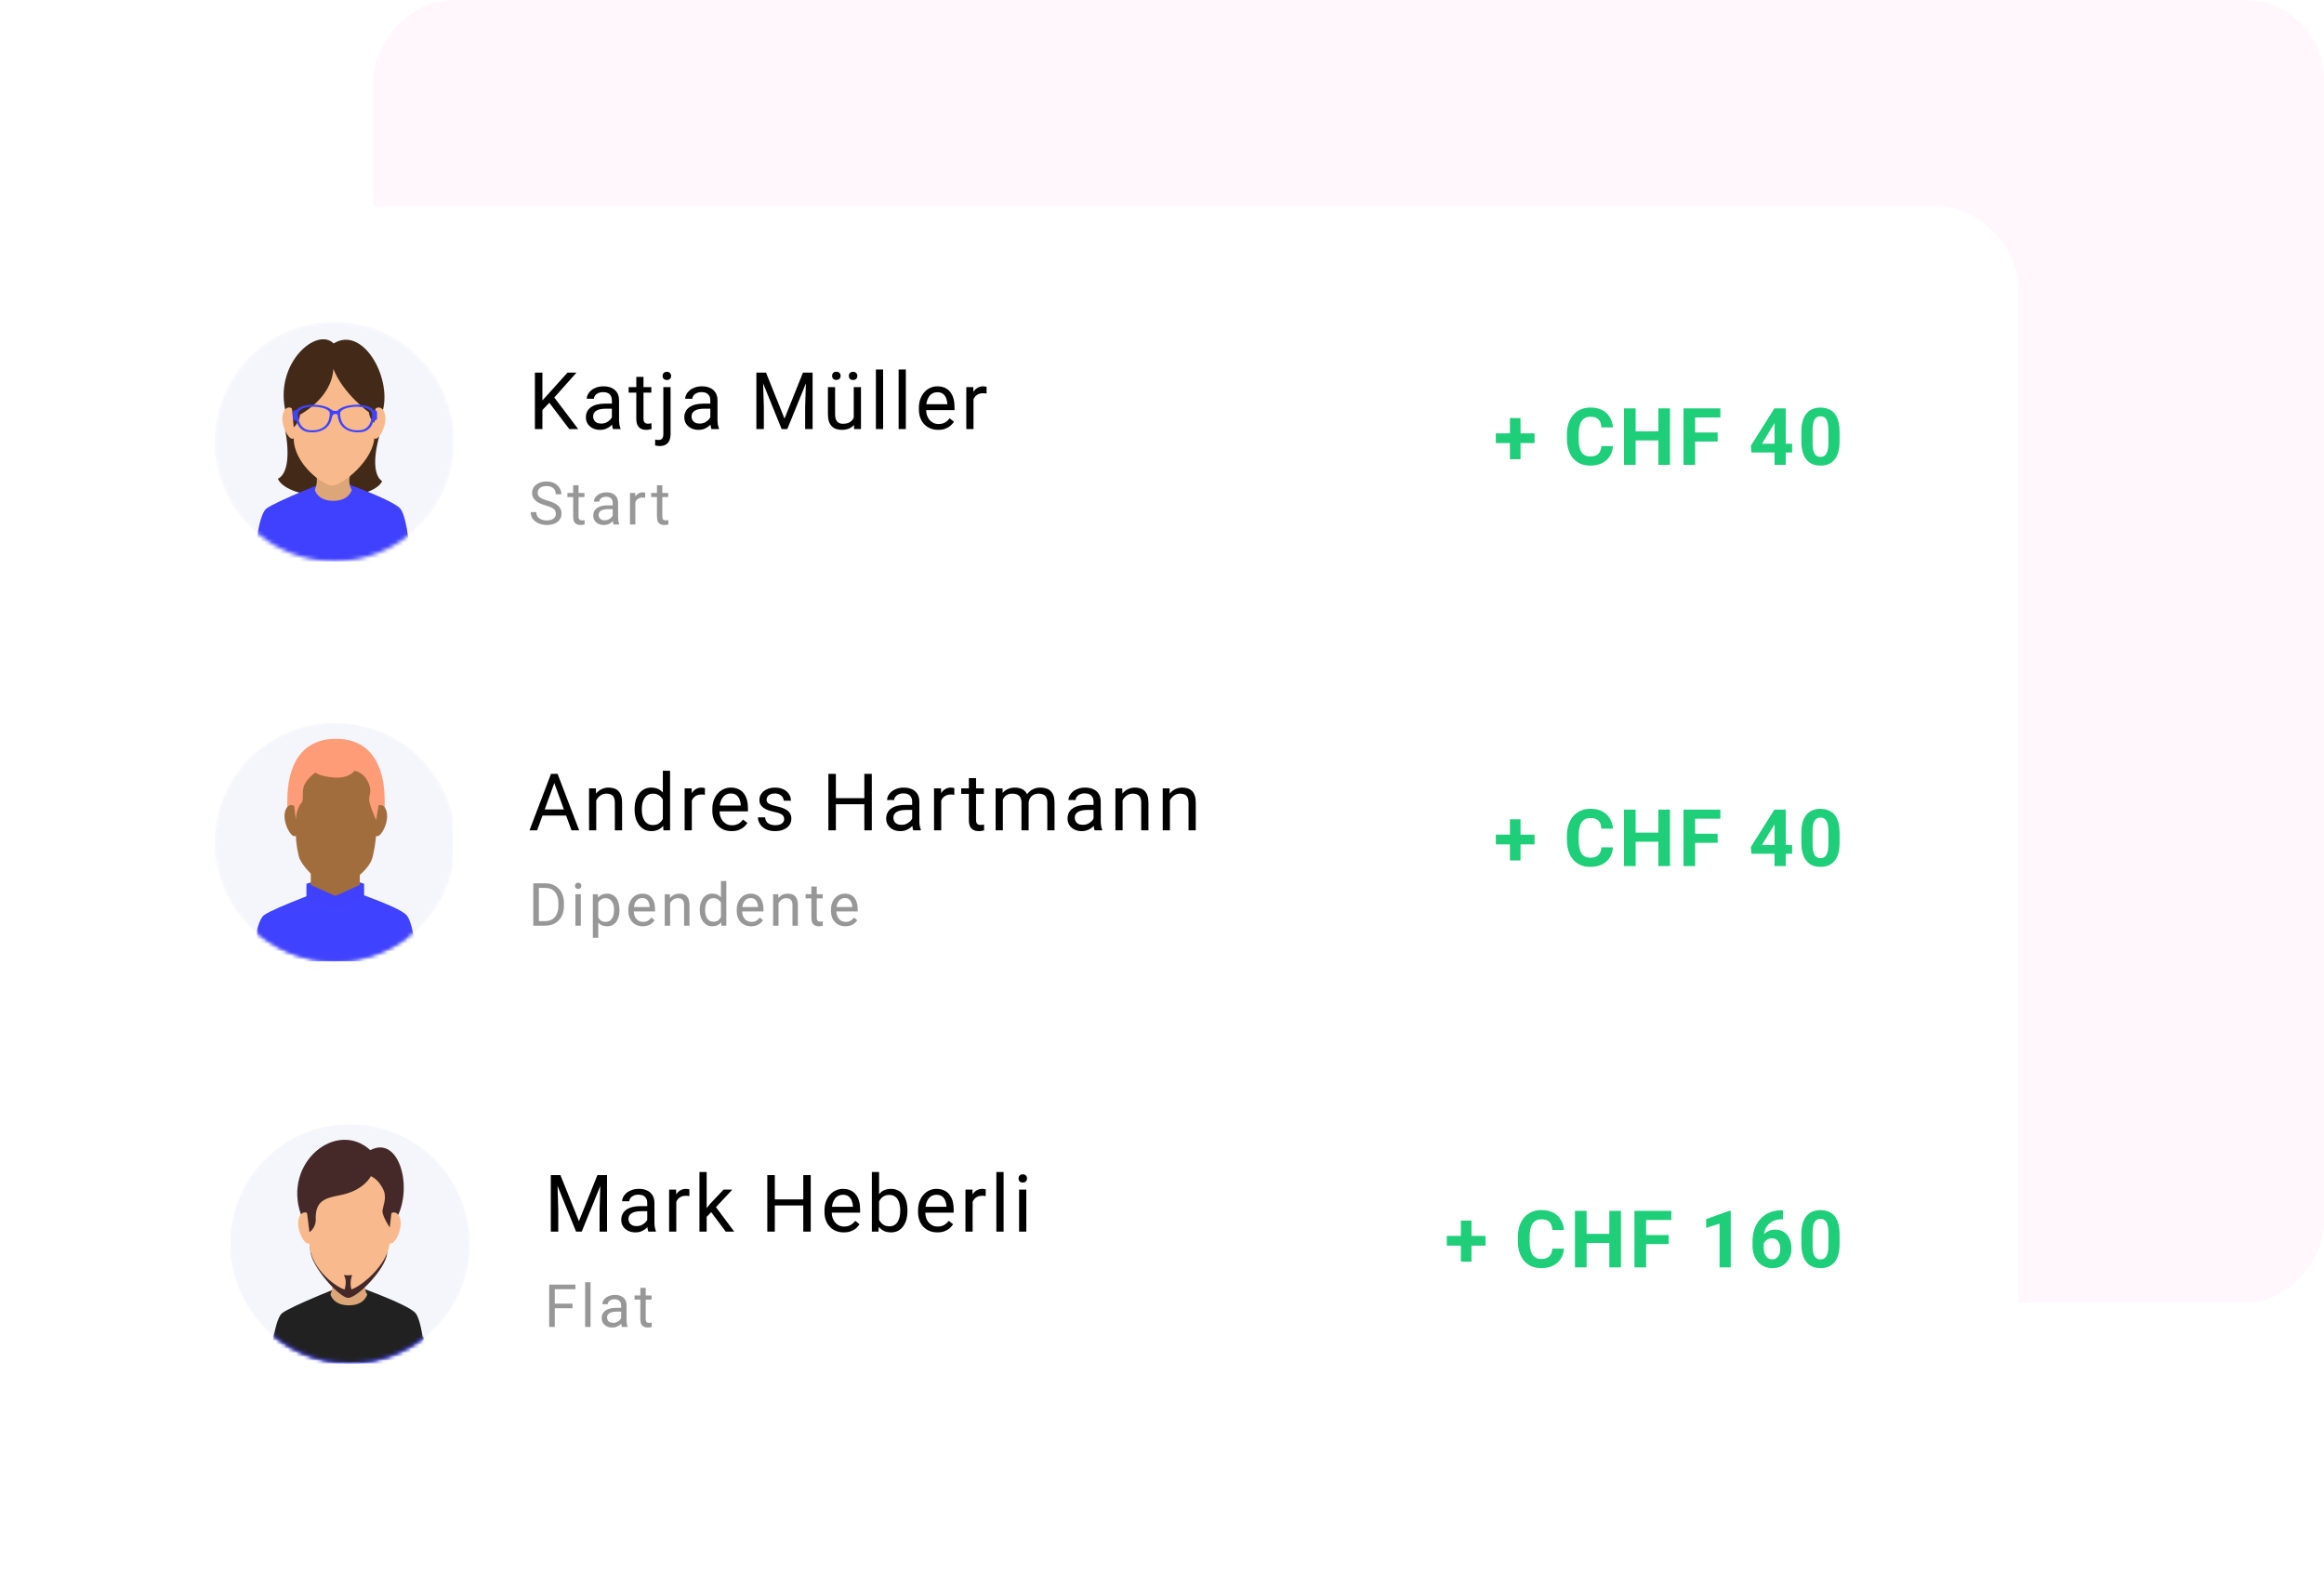 <svg width="585" height="396" viewBox="0 0 585 396" fill="none" xmlns="http://www.w3.org/2000/svg">
<rect opacity="0.475" width="491" height="328" rx="20" transform="matrix(-1 0 0 1 585 0)" fill="#FFEEF6"/>
<g filter="url(#filter0_d_3_1601)">
<rect x="17" y="48" width="491" height="327" rx="20" fill="white"/>
</g>
<rect x="30" y="65" width="425" height="91" rx="15" fill="white"/>
<path d="M386.281 109.08V111.531H376.535V109.08H386.281ZM382.746 105.223V115.574H380.08V105.223H382.746ZM403.093 112.283H406.013C405.955 113.24 405.691 114.09 405.222 114.832C404.76 115.574 404.112 116.154 403.279 116.57C402.452 116.987 401.456 117.195 400.29 117.195C399.379 117.195 398.562 117.039 397.839 116.727C397.117 116.408 396.498 115.952 395.984 115.359C395.476 114.767 395.089 114.051 394.822 113.211C394.555 112.371 394.421 111.43 394.421 110.389V109.402C394.421 108.361 394.558 107.42 394.831 106.58C395.111 105.734 395.509 105.014 396.023 104.422C396.544 103.829 397.165 103.374 397.888 103.055C398.611 102.736 399.418 102.576 400.31 102.576C401.495 102.576 402.494 102.791 403.308 103.221C404.128 103.65 404.763 104.243 405.212 104.998C405.668 105.753 405.941 106.613 406.033 107.576H403.103C403.07 107.003 402.956 106.518 402.761 106.121C402.566 105.717 402.27 105.415 401.872 105.213C401.482 105.005 400.961 104.9 400.31 104.9C399.822 104.9 399.395 104.992 399.031 105.174C398.666 105.356 398.36 105.633 398.113 106.004C397.865 106.375 397.68 106.844 397.556 107.41C397.439 107.97 397.38 108.628 397.38 109.383V110.389C397.38 111.124 397.436 111.772 397.546 112.332C397.657 112.885 397.826 113.354 398.054 113.738C398.289 114.116 398.588 114.402 398.953 114.598C399.324 114.786 399.77 114.881 400.29 114.881C400.902 114.881 401.407 114.783 401.804 114.588C402.201 114.393 402.504 114.103 402.712 113.719C402.927 113.335 403.054 112.856 403.093 112.283ZM418.277 108.572V110.857H410.855V108.572H418.277ZM411.724 102.781V117H408.794V102.781H411.724ZM420.366 102.781V117H417.446V102.781H420.366ZM426.702 102.781V117H423.772V102.781H426.702ZM432.366 108.855V111.141H425.901V108.855H432.366ZM433.05 102.781V105.076H425.901V102.781H433.05ZM451.112 111.688V113.895H440.867L440.731 112.186L446.658 102.781H448.895L446.473 106.834L443.524 111.688H451.112ZM449.5 102.781V117H446.688V102.781H449.5ZM463.062 108.641V111.102C463.062 112.169 462.949 113.09 462.721 113.865C462.493 114.633 462.164 115.265 461.734 115.76C461.311 116.248 460.807 116.609 460.221 116.844C459.635 117.078 458.984 117.195 458.268 117.195C457.695 117.195 457.161 117.124 456.666 116.98C456.171 116.831 455.725 116.6 455.328 116.287C454.938 115.975 454.599 115.581 454.312 115.105C454.033 114.624 453.818 114.051 453.668 113.387C453.518 112.723 453.443 111.961 453.443 111.102V108.641C453.443 107.573 453.557 106.658 453.785 105.896C454.02 105.128 454.348 104.5 454.771 104.012C455.201 103.523 455.709 103.165 456.295 102.938C456.881 102.703 457.532 102.586 458.248 102.586C458.821 102.586 459.352 102.661 459.84 102.811C460.335 102.954 460.781 103.178 461.178 103.484C461.575 103.79 461.913 104.184 462.193 104.666C462.473 105.141 462.688 105.711 462.838 106.375C462.988 107.033 463.062 107.788 463.062 108.641ZM460.24 111.473V108.26C460.24 107.745 460.211 107.296 460.152 106.912C460.1 106.528 460.019 106.202 459.908 105.936C459.798 105.662 459.661 105.441 459.498 105.271C459.335 105.102 459.15 104.979 458.941 104.9C458.733 104.822 458.502 104.783 458.248 104.783C457.929 104.783 457.646 104.845 457.398 104.969C457.158 105.092 456.952 105.291 456.783 105.564C456.614 105.831 456.484 106.189 456.393 106.639C456.308 107.081 456.266 107.622 456.266 108.26V111.473C456.266 111.987 456.292 112.439 456.344 112.83C456.402 113.221 456.487 113.556 456.598 113.836C456.715 114.109 456.852 114.334 457.008 114.51C457.171 114.679 457.356 114.803 457.564 114.881C457.779 114.959 458.014 114.998 458.268 114.998C458.58 114.998 458.857 114.936 459.098 114.812C459.345 114.682 459.553 114.48 459.723 114.207C459.898 113.927 460.029 113.562 460.113 113.113C460.198 112.664 460.24 112.117 460.24 111.473Z" fill="#1ECE78"/>
<path d="M136.535 93.781V108H134.65V93.781H136.535ZM145.119 93.781L139.211 100.412L135.891 103.859L135.578 101.848L138.078 99.094L142.854 93.781H145.119ZM143.303 108L138.039 101.066L139.162 99.572L145.549 108H143.303ZM154.023 106.193V100.754C154.023 100.337 153.939 99.976 153.769 99.67C153.606 99.357 153.359 99.117 153.027 98.947C152.695 98.778 152.285 98.693 151.797 98.693C151.341 98.693 150.94 98.772 150.595 98.928C150.257 99.084 149.99 99.289 149.795 99.543C149.606 99.797 149.511 100.07 149.511 100.363H147.705C147.705 99.986 147.802 99.611 147.998 99.24C148.193 98.869 148.473 98.534 148.838 98.234C149.209 97.928 149.651 97.688 150.166 97.512C150.687 97.329 151.266 97.238 151.904 97.238C152.672 97.238 153.349 97.368 153.935 97.629C154.528 97.889 154.99 98.283 155.322 98.811C155.661 99.331 155.83 99.986 155.83 100.773V105.695C155.83 106.047 155.859 106.421 155.918 106.818C155.983 107.215 156.077 107.557 156.201 107.844V108H154.316C154.225 107.792 154.153 107.515 154.101 107.17C154.049 106.818 154.023 106.493 154.023 106.193ZM154.336 101.594L154.355 102.863H152.529C152.015 102.863 151.556 102.906 151.152 102.99C150.748 103.068 150.41 103.189 150.136 103.352C149.863 103.514 149.655 103.719 149.511 103.967C149.368 104.208 149.297 104.491 149.297 104.816C149.297 105.148 149.371 105.451 149.521 105.725C149.671 105.998 149.896 106.216 150.195 106.379C150.501 106.535 150.875 106.613 151.318 106.613C151.871 106.613 152.36 106.496 152.783 106.262C153.206 106.027 153.541 105.741 153.789 105.402C154.043 105.064 154.179 104.735 154.199 104.416L154.97 105.285C154.925 105.559 154.801 105.861 154.599 106.193C154.398 106.525 154.127 106.844 153.789 107.15C153.457 107.45 153.06 107.701 152.597 107.902C152.142 108.098 151.627 108.195 151.054 108.195C150.338 108.195 149.71 108.055 149.17 107.775C148.636 107.495 148.219 107.121 147.92 106.652C147.627 106.177 147.48 105.646 147.48 105.061C147.48 104.494 147.591 103.996 147.812 103.566C148.034 103.13 148.353 102.769 148.769 102.482C149.186 102.189 149.687 101.968 150.273 101.818C150.859 101.669 151.513 101.594 152.236 101.594H154.336ZM163.953 97.434V98.82H158.24V97.434H163.953ZM160.173 94.865H161.98V105.383C161.98 105.741 162.035 106.011 162.146 106.193C162.257 106.376 162.4 106.496 162.576 106.555C162.751 106.613 162.94 106.643 163.142 106.643C163.292 106.643 163.448 106.63 163.611 106.604C163.78 106.571 163.907 106.545 163.992 106.525L164.001 108C163.858 108.046 163.669 108.088 163.435 108.127C163.207 108.173 162.93 108.195 162.605 108.195C162.162 108.195 161.755 108.107 161.384 107.932C161.013 107.756 160.717 107.463 160.496 107.053C160.281 106.636 160.173 106.076 160.173 105.373V94.865ZM166.978 97.434H168.794V109.26C168.794 109.904 168.69 110.451 168.482 110.9C168.28 111.35 167.974 111.688 167.564 111.916C167.16 112.15 166.649 112.268 166.03 112.268C165.868 112.268 165.679 112.251 165.464 112.219C165.243 112.186 165.057 112.147 164.907 112.102L164.917 110.646C165.041 110.673 165.181 110.692 165.337 110.705C165.493 110.725 165.63 110.734 165.747 110.734C166.014 110.734 166.239 110.686 166.421 110.588C166.603 110.49 166.74 110.334 166.831 110.119C166.929 109.904 166.978 109.618 166.978 109.26V97.434ZM166.792 94.631C166.792 94.338 166.883 94.091 167.066 93.889C167.248 93.687 167.512 93.586 167.857 93.586C168.208 93.586 168.475 93.687 168.657 93.889C168.84 94.091 168.931 94.338 168.931 94.631C168.931 94.911 168.84 95.152 168.657 95.353C168.475 95.549 168.208 95.647 167.857 95.647C167.512 95.647 167.248 95.549 167.066 95.353C166.883 95.152 166.792 94.911 166.792 94.631ZM178.802 106.193V100.754C178.802 100.337 178.717 99.976 178.548 99.67C178.385 99.357 178.138 99.117 177.806 98.947C177.473 98.778 177.063 98.693 176.575 98.693C176.119 98.693 175.719 98.772 175.374 98.928C175.035 99.084 174.768 99.289 174.573 99.543C174.384 99.797 174.29 100.07 174.29 100.363H172.483C172.483 99.986 172.581 99.611 172.776 99.24C172.972 98.869 173.251 98.534 173.616 98.234C173.987 97.928 174.43 97.688 174.944 97.512C175.465 97.329 176.044 97.238 176.682 97.238C177.451 97.238 178.128 97.368 178.714 97.629C179.306 97.889 179.768 98.283 180.1 98.811C180.439 99.331 180.608 99.986 180.608 100.773V105.695C180.608 106.047 180.638 106.421 180.696 106.818C180.761 107.215 180.856 107.557 180.979 107.844V108H179.095C179.003 107.792 178.932 107.515 178.88 107.17C178.828 106.818 178.802 106.493 178.802 106.193ZM179.114 101.594L179.134 102.863H177.307C176.793 102.863 176.334 102.906 175.931 102.99C175.527 103.068 175.188 103.189 174.915 103.352C174.641 103.514 174.433 103.719 174.29 103.967C174.147 104.208 174.075 104.491 174.075 104.816C174.075 105.148 174.15 105.451 174.3 105.725C174.449 105.998 174.674 106.216 174.973 106.379C175.279 106.535 175.654 106.613 176.097 106.613C176.65 106.613 177.138 106.496 177.561 106.262C177.985 106.027 178.32 105.741 178.567 105.402C178.821 105.064 178.958 104.735 178.977 104.416L179.749 105.285C179.703 105.559 179.58 105.861 179.378 106.193C179.176 106.525 178.906 106.844 178.567 107.15C178.235 107.45 177.838 107.701 177.376 107.902C176.92 108.098 176.406 108.195 175.833 108.195C175.117 108.195 174.488 108.055 173.948 107.775C173.414 107.495 172.998 107.121 172.698 106.652C172.405 106.177 172.259 105.646 172.259 105.061C172.259 104.494 172.369 103.996 172.591 103.566C172.812 103.13 173.131 102.769 173.548 102.482C173.964 102.189 174.466 101.968 175.052 101.818C175.638 101.669 176.292 101.594 177.015 101.594H179.114ZM190.994 93.781H192.821L197.479 105.373L202.127 93.781H203.963L198.182 108H196.756L190.994 93.781ZM190.399 93.781H192.01L192.274 102.453V108H190.399V93.781ZM202.938 93.781H204.549V108H202.674V102.453L202.938 93.781ZM214.908 105.559V97.434H216.725V108H214.996L214.908 105.559ZM215.25 103.332L216.002 103.312C216.002 104.016 215.927 104.667 215.777 105.266C215.634 105.858 215.4 106.372 215.074 106.809C214.749 107.245 214.322 107.587 213.795 107.834C213.268 108.075 212.626 108.195 211.871 108.195C211.357 108.195 210.885 108.12 210.455 107.971C210.032 107.821 209.667 107.59 209.361 107.277C209.055 106.965 208.818 106.558 208.648 106.057C208.486 105.555 208.404 104.953 208.404 104.25V97.434H210.211V104.27C210.211 104.745 210.263 105.139 210.367 105.451C210.478 105.757 210.624 106.001 210.807 106.184C210.995 106.359 211.204 106.483 211.432 106.555C211.666 106.626 211.907 106.662 212.154 106.662C212.923 106.662 213.531 106.516 213.98 106.223C214.43 105.923 214.752 105.523 214.947 105.021C215.149 104.514 215.25 103.951 215.25 103.332ZM209.459 94.611C209.459 94.318 209.55 94.071 209.732 93.869C209.915 93.667 210.178 93.566 210.523 93.566C210.875 93.566 211.142 93.667 211.324 93.869C211.507 94.071 211.598 94.318 211.598 94.611C211.598 94.891 211.507 95.132 211.324 95.334C211.142 95.529 210.875 95.627 210.523 95.627C210.178 95.627 209.915 95.529 209.732 95.334C209.55 95.132 209.459 94.891 209.459 94.611ZM213.668 94.631C213.668 94.338 213.756 94.091 213.932 93.889C214.114 93.687 214.381 93.586 214.732 93.586C215.077 93.586 215.341 93.687 215.523 93.889C215.712 94.091 215.807 94.338 215.807 94.631C215.807 94.911 215.712 95.152 215.523 95.353C215.341 95.549 215.077 95.647 214.732 95.647C214.381 95.647 214.114 95.549 213.932 95.353C213.756 95.152 213.668 94.911 213.668 94.631ZM222.299 93V108H220.482V93H222.299ZM228.019 93V108H226.203V93H228.019ZM236.161 108.195C235.426 108.195 234.758 108.072 234.159 107.824C233.567 107.57 233.056 107.215 232.626 106.76C232.203 106.304 231.877 105.764 231.65 105.139C231.422 104.514 231.308 103.83 231.308 103.088V102.678C231.308 101.818 231.435 101.053 231.689 100.383C231.943 99.706 232.288 99.133 232.724 98.664C233.16 98.195 233.655 97.841 234.208 97.6C234.762 97.359 235.334 97.238 235.927 97.238C236.682 97.238 237.333 97.368 237.88 97.629C238.433 97.889 238.886 98.254 239.237 98.723C239.589 99.185 239.849 99.732 240.019 100.363C240.188 100.988 240.273 101.672 240.273 102.414V103.225H232.382V101.75H238.466V101.613C238.44 101.145 238.342 100.689 238.173 100.246C238.01 99.803 237.75 99.439 237.392 99.152C237.034 98.866 236.545 98.723 235.927 98.723C235.517 98.723 235.139 98.811 234.794 98.986C234.449 99.156 234.153 99.409 233.905 99.748C233.658 100.087 233.466 100.5 233.329 100.988C233.193 101.477 233.124 102.04 233.124 102.678V103.088C233.124 103.589 233.193 104.061 233.329 104.504C233.472 104.94 233.678 105.324 233.944 105.656C234.218 105.988 234.547 106.249 234.931 106.438C235.321 106.626 235.764 106.721 236.259 106.721C236.897 106.721 237.437 106.59 237.88 106.33C238.323 106.07 238.71 105.721 239.042 105.285L240.136 106.154C239.908 106.499 239.618 106.828 239.267 107.141C238.915 107.453 238.482 107.707 237.968 107.902C237.46 108.098 236.858 108.195 236.161 108.195ZM245.046 99.094V108H243.239V97.434H244.997L245.046 99.094ZM248.347 97.375L248.337 99.055C248.187 99.022 248.044 99.003 247.907 98.996C247.777 98.983 247.627 98.977 247.458 98.977C247.041 98.977 246.673 99.042 246.354 99.172C246.035 99.302 245.765 99.484 245.544 99.719C245.322 99.953 245.147 100.233 245.016 100.559C244.893 100.878 244.811 101.229 244.772 101.613L244.265 101.906C244.265 101.268 244.326 100.669 244.45 100.109C244.58 99.549 244.779 99.055 245.046 98.625C245.313 98.189 245.651 97.85 246.061 97.609C246.478 97.362 246.973 97.238 247.546 97.238C247.676 97.238 247.826 97.255 247.995 97.287C248.164 97.313 248.281 97.342 248.347 97.375Z" fill="black"/>
<path d="M139.921 129.305C139.921 129.056 139.882 128.836 139.804 128.646C139.731 128.45 139.599 128.274 139.409 128.118C139.223 127.962 138.964 127.813 138.632 127.671C138.305 127.53 137.89 127.386 137.387 127.239C136.86 127.083 136.384 126.91 135.959 126.719C135.534 126.524 135.17 126.302 134.868 126.053C134.565 125.804 134.333 125.518 134.172 125.196C134.011 124.874 133.93 124.505 133.93 124.09C133.93 123.675 134.016 123.292 134.187 122.94C134.357 122.588 134.602 122.283 134.919 122.024C135.241 121.761 135.625 121.556 136.069 121.409C136.513 121.263 137.009 121.189 137.556 121.189C138.356 121.189 139.035 121.343 139.592 121.651C140.153 121.954 140.581 122.352 140.874 122.845C141.167 123.333 141.313 123.855 141.313 124.412H139.907C139.907 124.012 139.821 123.658 139.65 123.35C139.479 123.038 139.221 122.793 138.874 122.618C138.527 122.437 138.088 122.347 137.556 122.347C137.053 122.347 136.638 122.422 136.311 122.574C135.983 122.725 135.739 122.93 135.578 123.189C135.422 123.448 135.344 123.743 135.344 124.075C135.344 124.3 135.39 124.505 135.483 124.69C135.581 124.871 135.729 125.04 135.93 125.196C136.135 125.352 136.394 125.496 136.706 125.628C137.023 125.76 137.402 125.887 137.841 126.009C138.447 126.18 138.969 126.37 139.409 126.58C139.848 126.79 140.209 127.027 140.493 127.291C140.781 127.549 140.993 127.845 141.13 128.177C141.271 128.504 141.342 128.875 141.342 129.29C141.342 129.725 141.254 130.118 141.079 130.469C140.903 130.821 140.651 131.121 140.324 131.37C139.997 131.619 139.604 131.812 139.145 131.949C138.691 132.081 138.183 132.146 137.622 132.146C137.128 132.146 136.643 132.078 136.164 131.941C135.69 131.805 135.258 131.6 134.868 131.326C134.482 131.053 134.172 130.716 133.938 130.315C133.708 129.91 133.593 129.441 133.593 128.909H135C135 129.275 135.07 129.59 135.212 129.854C135.354 130.113 135.546 130.328 135.791 130.499C136.04 130.669 136.32 130.796 136.633 130.879C136.95 130.958 137.28 130.997 137.622 130.997C138.115 130.997 138.532 130.928 138.874 130.792C139.216 130.655 139.475 130.459 139.65 130.206C139.831 129.952 139.921 129.651 139.921 129.305ZM147.114 124.075V125.115H142.829V124.075H147.114ZM144.28 122.149H145.634V130.037C145.634 130.306 145.676 130.508 145.759 130.645C145.842 130.782 145.949 130.872 146.081 130.916C146.213 130.96 146.355 130.982 146.506 130.982C146.618 130.982 146.736 130.972 146.858 130.953C146.985 130.928 147.08 130.909 147.143 130.894L147.151 132C147.043 132.034 146.902 132.066 146.726 132.095C146.555 132.129 146.347 132.146 146.103 132.146C145.771 132.146 145.466 132.081 145.188 131.949C144.909 131.817 144.687 131.597 144.521 131.29C144.36 130.977 144.28 130.557 144.28 130.03V122.149ZM154.233 130.645V126.565C154.233 126.253 154.17 125.982 154.043 125.752C153.921 125.518 153.735 125.337 153.486 125.21C153.237 125.083 152.93 125.02 152.563 125.02C152.222 125.02 151.921 125.079 151.663 125.196C151.409 125.313 151.208 125.467 151.062 125.657C150.92 125.848 150.85 126.053 150.85 126.272H149.495C149.495 125.989 149.568 125.708 149.714 125.43C149.861 125.152 150.071 124.9 150.344 124.676C150.622 124.446 150.955 124.266 151.34 124.134C151.731 123.997 152.165 123.929 152.644 123.929C153.22 123.929 153.728 124.026 154.167 124.222C154.612 124.417 154.958 124.712 155.207 125.108C155.461 125.499 155.588 125.989 155.588 126.58V130.271C155.588 130.535 155.61 130.816 155.654 131.114C155.703 131.412 155.774 131.668 155.867 131.883V132H154.453C154.385 131.844 154.331 131.636 154.292 131.377C154.253 131.114 154.233 130.87 154.233 130.645ZM154.468 127.195L154.482 128.147H153.113C152.727 128.147 152.383 128.179 152.08 128.243C151.777 128.301 151.523 128.392 151.318 128.514C151.113 128.636 150.957 128.79 150.85 128.975C150.742 129.156 150.688 129.368 150.688 129.612C150.688 129.861 150.745 130.088 150.857 130.293C150.969 130.499 151.138 130.662 151.362 130.784C151.592 130.901 151.872 130.96 152.205 130.96C152.62 130.96 152.986 130.872 153.303 130.696C153.621 130.521 153.872 130.306 154.058 130.052C154.248 129.798 154.351 129.551 154.365 129.312L154.944 129.964C154.91 130.169 154.817 130.396 154.665 130.645C154.514 130.894 154.311 131.133 154.058 131.363C153.809 131.587 153.511 131.775 153.164 131.927C152.822 132.073 152.436 132.146 152.007 132.146C151.47 132.146 150.998 132.042 150.593 131.832C150.193 131.622 149.88 131.341 149.656 130.989C149.436 130.633 149.326 130.235 149.326 129.795C149.326 129.371 149.409 128.997 149.575 128.675C149.741 128.348 149.98 128.077 150.293 127.862C150.605 127.642 150.981 127.476 151.421 127.364C151.86 127.251 152.351 127.195 152.893 127.195H154.468ZM159.932 125.32V132H158.577V124.075H159.895L159.932 125.32ZM162.407 124.031L162.4 125.291C162.288 125.267 162.18 125.252 162.078 125.247C161.98 125.237 161.868 125.232 161.741 125.232C161.428 125.232 161.152 125.281 160.913 125.379C160.674 125.477 160.471 125.613 160.305 125.789C160.139 125.965 160.007 126.175 159.91 126.419C159.817 126.658 159.756 126.922 159.727 127.21L159.346 127.43C159.346 126.951 159.392 126.502 159.485 126.082C159.583 125.662 159.732 125.291 159.932 124.969C160.132 124.642 160.386 124.388 160.693 124.207C161.006 124.021 161.377 123.929 161.807 123.929C161.904 123.929 162.017 123.941 162.144 123.965C162.271 123.985 162.359 124.007 162.407 124.031ZM168.201 124.075V125.115H163.916V124.075H168.201ZM165.367 122.149H166.722V130.037C166.722 130.306 166.763 130.508 166.846 130.645C166.929 130.782 167.036 130.872 167.168 130.916C167.3 130.96 167.442 130.982 167.593 130.982C167.705 130.982 167.823 130.972 167.945 130.953C168.072 130.928 168.167 130.909 168.23 130.894L168.238 132C168.13 132.034 167.989 132.066 167.813 132.095C167.642 132.129 167.434 132.146 167.19 132.146C166.858 132.146 166.553 132.081 166.275 131.949C165.996 131.817 165.774 131.597 165.608 131.29C165.447 130.977 165.367 130.557 165.367 130.03V122.149Z" fill="#979797"/>
<g clip-path="url(#clip0_3_1601)">
<mask id="mask0_3_1601" style="mask-type:alpha" maskUnits="userSpaceOnUse" x="54" y="81" width="61" height="61">
<path d="M114.301 111.148C114.301 127.798 100.803 141.294 84.153 141.294C67.503 141.294 54.007 127.796 54.007 111.147C54.007 94.497 67.505 81.001 84.154 81.001C92.15 81.001 99.818 84.177 105.472 89.831C111.125 95.484 114.301 103.153 114.301 111.148Z" fill="white"/>
</mask>
<g mask="url(#mask0_3_1601)">
<path d="M114.301 111.148C114.301 127.798 100.803 141.294 84.153 141.294C67.503 141.294 54.007 127.796 54.007 111.147C54.007 94.497 67.505 81.001 84.154 81.001C92.15 81.001 99.818 84.177 105.472 89.831C111.125 95.484 114.301 103.153 114.301 111.148Z" fill="#F5F5FC"/>
<path d="M69.943 120.507C72.47 126.213 93.238 126.796 96.204 121.127C92.724 118.757 95.472 109.801 95.472 109.801L96.406 103.165C98.521 94.685 91.216 81.956 83.992 86.446C79.767 82.261 69.299 91.209 71.771 103.056L71.819 108.478C71.819 108.478 73.936 118.5 69.943 120.507Z" fill="#422918"/>
<path d="M100.787 128.054C98.892 125.693 83.897 120.507 83.897 120.507C83.897 120.507 69.216 126.243 67.007 128.054C64.796 129.867 63.967 141.321 63.967 141.321H103.392C103.392 141.321 102.681 130.417 100.787 128.054Z" fill="#4041FF"/>
<path d="M88.545 123.275C88.545 123.275 87.971 126.057 83.9 126.057C79.832 126.057 79.257 123.275 79.257 123.275C79.929 121.714 79.929 119.944 79.257 118.383C78.125 115.741 89.93 115.206 88.545 118.383C87.16 121.56 88.545 123.275 88.545 123.275Z" fill="#DCA678"/>
<path d="M97.025 105.454C97.025 107.55 95.539 110.43 94.537 110.43C93.535 110.43 92.724 108.73 92.724 106.634C92.664 105.148 93.343 103.728 94.537 102.84C95.507 102.082 97.025 102.84 97.025 105.454Z" fill="#F8BA8C"/>
<path d="M71.069 105.454C71.069 107.55 72.555 110.43 73.556 110.43C74.558 110.43 75.369 108.73 75.369 106.634C75.429 105.148 74.751 103.728 73.556 102.84C72.587 102.082 71.069 102.84 71.069 105.454Z" fill="#F8BA8C"/>
<path d="M84.089 88.841C77.048 88.841 73.936 93.774 73.936 101.131V110.345C73.936 116.754 81.341 122.235 83.68 122.235C86.018 122.235 94.242 115.826 94.242 109.755V101.131C94.242 93.774 91.129 88.841 84.089 88.841Z" fill="#F8BA8C"/>
<path d="M94.241 106.382L94.538 102.561C96.072 95.123 91.194 87.925 84.154 87.925C77.115 87.925 71.655 95.777 73.539 103.215L73.936 107.562C74.828 106.715 75.392 105.581 75.528 104.358C75.528 104.358 83.444 100.336 83.919 92.869C86.443 99.178 92.837 103.76 92.837 103.76C93.175 105.893 94.241 106.382 94.241 106.382Z" fill="#422918"/>
<path d="M78.748 101.871C76.024 101.871 74.32 102.883 74.32 103.958C74.32 105.666 74.943 108.438 77.648 108.765C80.266 109.081 83.68 108.132 83.68 103.769C83.68 102.756 81.473 101.871 78.748 101.871ZM77.843 108.273C75.527 107.993 74.994 105.62 74.994 104.158C74.994 103.238 76.452 102.371 78.784 102.371C81.117 102.371 83.007 103.129 83.007 103.995C83.007 107.732 80.084 108.543 77.843 108.273Z" fill="#3E43FF"/>
<path d="M85.388 104.875C85.258 104.43 84.82 104.147 84.361 104.211C83.745 104.211 83.589 104.939 83.589 104.939L83.262 103.018C83.474 103.21 83.733 103.343 84.012 103.405C84.285 103.443 84.562 103.443 84.835 103.405C85.052 103.331 85.244 103.197 85.388 103.018V104.875Z" fill="#3E43FF"/>
<path d="M74.7 105.918C74.7 105.918 73.72 105.848 73.72 105.346V103.833C73.72 103.041 74.7 103.294 74.7 103.294V105.918Z" fill="#3E43FF"/>
<path d="M84.949 103.769C84.949 108.132 88.364 109.081 90.982 108.765C93.687 108.438 94.31 105.666 94.31 103.958C94.31 102.883 92.607 101.871 89.883 101.871C87.157 101.871 84.949 102.756 84.949 103.769ZM85.623 103.995C85.623 103.129 87.513 102.371 89.846 102.371C92.179 102.371 93.636 103.238 93.636 104.158C93.636 105.62 93.103 107.993 90.788 108.273C88.547 108.543 85.623 107.732 85.623 103.995Z" fill="#3E43FF"/>
<path d="M93.93 105.918C93.93 105.918 94.91 105.848 94.91 105.346V103.833C94.91 103.041 93.93 103.294 93.93 103.294V105.918Z" fill="#3E43FF"/>
</g>
</g>
<rect x="34" y="267" width="425" height="91" rx="15" fill="white"/>
<path d="M139.246 295.781H141.072L145.73 307.373L150.379 295.781H152.215L146.434 310H145.008L139.246 295.781ZM138.65 295.781H140.262L140.525 304.453V310H138.65V295.781ZM151.189 295.781H152.801V310H150.926V304.453L151.189 295.781ZM162.926 308.193V302.754C162.926 302.337 162.841 301.976 162.672 301.67C162.509 301.357 162.261 301.117 161.929 300.947C161.597 300.778 161.187 300.693 160.699 300.693C160.243 300.693 159.843 300.771 159.498 300.928C159.159 301.084 158.892 301.289 158.697 301.543C158.508 301.797 158.414 302.07 158.414 302.363H156.607C156.607 301.986 156.705 301.611 156.9 301.24C157.095 300.869 157.375 300.534 157.74 300.234C158.111 299.928 158.554 299.688 159.068 299.512C159.589 299.329 160.168 299.238 160.806 299.238C161.575 299.238 162.252 299.368 162.838 299.629C163.43 299.889 163.892 300.283 164.224 300.811C164.563 301.331 164.732 301.986 164.732 302.773V307.695C164.732 308.047 164.761 308.421 164.82 308.818C164.885 309.215 164.98 309.557 165.103 309.844V310H163.218C163.127 309.792 163.056 309.515 163.004 309.17C162.952 308.818 162.926 308.493 162.926 308.193ZM163.238 303.594L163.258 304.863H161.431C160.917 304.863 160.458 304.906 160.054 304.99C159.651 305.068 159.312 305.189 159.039 305.352C158.765 305.514 158.557 305.719 158.414 305.967C158.271 306.208 158.199 306.491 158.199 306.816C158.199 307.148 158.274 307.451 158.424 307.725C158.573 307.998 158.798 308.216 159.097 308.379C159.403 308.535 159.778 308.613 160.22 308.613C160.774 308.613 161.262 308.496 161.685 308.262C162.108 308.027 162.444 307.741 162.691 307.402C162.945 307.064 163.082 306.735 163.101 306.416L163.873 307.285C163.827 307.559 163.703 307.861 163.502 308.193C163.3 308.525 163.03 308.844 162.691 309.15C162.359 309.45 161.962 309.701 161.5 309.902C161.044 310.098 160.53 310.195 159.957 310.195C159.241 310.195 158.612 310.055 158.072 309.775C157.538 309.495 157.121 309.121 156.822 308.652C156.529 308.177 156.383 307.646 156.383 307.061C156.383 306.494 156.493 305.996 156.715 305.566C156.936 305.13 157.255 304.769 157.672 304.482C158.088 304.189 158.59 303.968 159.176 303.818C159.761 303.669 160.416 303.594 161.138 303.594H163.238ZM170.238 301.094V310H168.431V299.434H170.189L170.238 301.094ZM173.539 299.375L173.529 301.055C173.379 301.022 173.236 301.003 173.099 300.996C172.969 300.983 172.819 300.977 172.65 300.977C172.233 300.977 171.865 301.042 171.546 301.172C171.227 301.302 170.957 301.484 170.736 301.719C170.514 301.953 170.339 302.233 170.208 302.559C170.085 302.878 170.003 303.229 169.964 303.613L169.456 303.906C169.456 303.268 169.518 302.669 169.642 302.109C169.772 301.549 169.971 301.055 170.238 300.625C170.505 300.189 170.843 299.85 171.253 299.609C171.67 299.362 172.165 299.238 172.738 299.238C172.868 299.238 173.018 299.255 173.187 299.287C173.356 299.313 173.473 299.342 173.539 299.375ZM177.882 295V310H176.066V295H177.882ZM184.337 299.434L179.728 304.365L177.15 307.041L177.003 305.117L178.849 302.91L182.13 299.434H184.337ZM182.687 310L178.917 304.961L179.855 303.35L184.816 310H182.687ZM202.438 301.895V303.428H194.743V301.895H202.438ZM195.036 295.781V310H193.151V295.781H195.036ZM204.079 295.781V310H202.204V295.781H204.079ZM212.397 310.195C211.661 310.195 210.994 310.072 210.395 309.824C209.802 309.57 209.291 309.215 208.862 308.76C208.438 308.304 208.113 307.764 207.885 307.139C207.657 306.514 207.543 305.83 207.543 305.088V304.678C207.543 303.818 207.67 303.053 207.924 302.383C208.178 301.706 208.523 301.133 208.959 300.664C209.395 300.195 209.89 299.84 210.444 299.6C210.997 299.359 211.57 299.238 212.162 299.238C212.918 299.238 213.569 299.368 214.116 299.629C214.669 299.889 215.121 300.254 215.473 300.723C215.825 301.185 216.085 301.732 216.254 302.363C216.423 302.988 216.508 303.672 216.508 304.414V305.225H208.617V303.75H214.701V303.613C214.675 303.145 214.578 302.689 214.408 302.246C214.246 301.803 213.985 301.439 213.627 301.152C213.269 300.866 212.781 300.723 212.162 300.723C211.752 300.723 211.375 300.811 211.03 300.986C210.685 301.156 210.388 301.41 210.141 301.748C209.894 302.087 209.701 302.5 209.565 302.988C209.428 303.477 209.36 304.04 209.36 304.678V305.088C209.36 305.589 209.428 306.061 209.565 306.504C209.708 306.94 209.913 307.324 210.18 307.656C210.453 307.988 210.782 308.249 211.166 308.438C211.557 308.626 212 308.721 212.494 308.721C213.132 308.721 213.673 308.59 214.116 308.33C214.558 308.07 214.946 307.721 215.278 307.285L216.371 308.154C216.144 308.499 215.854 308.828 215.502 309.141C215.151 309.453 214.718 309.707 214.203 309.902C213.696 310.098 213.093 310.195 212.397 310.195ZM219.465 295H221.281V307.949L221.125 310H219.465V295ZM228.42 304.629V304.834C228.42 305.602 228.329 306.315 228.146 306.973C227.964 307.624 227.697 308.19 227.346 308.672C226.994 309.154 226.564 309.528 226.057 309.795C225.549 310.062 224.966 310.195 224.309 310.195C223.638 310.195 223.049 310.081 222.541 309.854C222.04 309.619 221.617 309.284 221.271 308.848C220.926 308.411 220.65 307.884 220.441 307.266C220.24 306.647 220.1 305.951 220.021 305.176V304.277C220.1 303.496 220.24 302.796 220.441 302.178C220.65 301.559 220.926 301.032 221.271 300.596C221.617 300.153 222.04 299.818 222.541 299.59C223.042 299.355 223.625 299.238 224.289 299.238C224.953 299.238 225.542 299.368 226.057 299.629C226.571 299.883 227.001 300.247 227.346 300.723C227.697 301.198 227.964 301.768 228.146 302.432C228.329 303.089 228.42 303.822 228.42 304.629ZM226.604 304.834V304.629C226.604 304.102 226.555 303.607 226.457 303.145C226.359 302.676 226.203 302.266 225.988 301.914C225.773 301.556 225.49 301.276 225.139 301.074C224.787 300.866 224.354 300.762 223.84 300.762C223.384 300.762 222.987 300.84 222.648 300.996C222.316 301.152 222.033 301.364 221.799 301.631C221.564 301.891 221.372 302.191 221.223 302.529C221.079 302.861 220.972 303.206 220.9 303.564V305.918C221.005 306.374 221.174 306.813 221.408 307.236C221.649 307.653 221.968 307.995 222.365 308.262C222.769 308.529 223.267 308.662 223.859 308.662C224.348 308.662 224.764 308.564 225.109 308.369C225.461 308.167 225.744 307.891 225.959 307.539C226.18 307.188 226.343 306.781 226.447 306.318C226.551 305.856 226.604 305.361 226.604 304.834ZM235.947 310.195C235.211 310.195 234.544 310.072 233.945 309.824C233.353 309.57 232.842 309.215 232.412 308.76C231.989 308.304 231.663 307.764 231.435 307.139C231.207 306.514 231.093 305.83 231.093 305.088V304.678C231.093 303.818 231.22 303.053 231.474 302.383C231.728 301.706 232.073 301.133 232.509 300.664C232.946 300.195 233.44 299.84 233.994 299.6C234.547 299.359 235.12 299.238 235.713 299.238C236.468 299.238 237.119 299.368 237.666 299.629C238.219 299.889 238.672 300.254 239.023 300.723C239.375 301.185 239.635 301.732 239.804 302.363C239.974 302.988 240.058 303.672 240.058 304.414V305.225H232.168V303.75H238.252V303.613C238.226 303.145 238.128 302.689 237.959 302.246C237.796 301.803 237.536 301.439 237.177 301.152C236.819 300.866 236.331 300.723 235.713 300.723C235.302 300.723 234.925 300.811 234.58 300.986C234.235 301.156 233.939 301.41 233.691 301.748C233.444 302.087 233.252 302.5 233.115 302.988C232.978 303.477 232.91 304.04 232.91 304.678V305.088C232.91 305.589 232.978 306.061 233.115 306.504C233.258 306.94 233.463 307.324 233.73 307.656C234.004 307.988 234.332 308.249 234.717 308.438C235.107 308.626 235.55 308.721 236.045 308.721C236.683 308.721 237.223 308.59 237.666 308.33C238.108 308.07 238.496 307.721 238.828 307.285L239.922 308.154C239.694 308.499 239.404 308.828 239.052 309.141C238.701 309.453 238.268 309.707 237.754 309.902C237.246 310.098 236.644 310.195 235.947 310.195ZM244.831 301.094V310H243.025V299.434H244.783L244.831 301.094ZM248.132 299.375L248.122 301.055C247.973 301.022 247.83 301.003 247.693 300.996C247.563 300.983 247.413 300.977 247.244 300.977C246.827 300.977 246.459 301.042 246.14 301.172C245.821 301.302 245.551 301.484 245.33 301.719C245.108 301.953 244.932 302.233 244.802 302.559C244.678 302.878 244.597 303.229 244.558 303.613L244.05 303.906C244.05 303.268 244.112 302.669 244.236 302.109C244.366 301.549 244.565 301.055 244.831 300.625C245.098 300.189 245.437 299.85 245.847 299.609C246.264 299.362 246.759 299.238 247.331 299.238C247.462 299.238 247.611 299.255 247.781 299.287C247.95 299.313 248.067 299.342 248.132 299.375ZM252.622 295V310H250.806V295H252.622ZM258.343 299.434V310H256.526V299.434H258.343ZM256.39 296.631C256.39 296.338 256.477 296.09 256.653 295.889C256.835 295.687 257.102 295.586 257.454 295.586C257.799 295.586 258.063 295.687 258.245 295.889C258.434 296.09 258.528 296.338 258.528 296.631C258.528 296.911 258.434 297.152 258.245 297.354C258.063 297.549 257.799 297.646 257.454 297.646C257.102 297.646 256.835 297.549 256.653 297.354C256.477 297.152 256.39 296.911 256.39 296.631Z" fill="black"/>
<path d="M373.94 311.08V313.531H364.194V311.08H373.94ZM370.405 307.223V317.574H367.739V307.223H370.405ZM390.752 314.283H393.672C393.613 315.24 393.349 316.09 392.881 316.832C392.418 317.574 391.771 318.154 390.937 318.57C390.11 318.987 389.114 319.195 387.949 319.195C387.037 319.195 386.22 319.039 385.498 318.727C384.775 318.408 384.157 317.952 383.642 317.359C383.134 316.767 382.747 316.051 382.48 315.211C382.213 314.371 382.08 313.43 382.08 312.389V311.402C382.08 310.361 382.217 309.42 382.49 308.58C382.77 307.734 383.167 307.014 383.681 306.422C384.202 305.829 384.824 305.374 385.547 305.055C386.269 304.736 387.077 304.576 387.968 304.576C389.153 304.576 390.153 304.791 390.967 305.221C391.787 305.65 392.422 306.243 392.871 306.998C393.327 307.753 393.6 308.613 393.691 309.576H390.761C390.729 309.003 390.615 308.518 390.42 308.121C390.224 307.717 389.928 307.415 389.531 307.213C389.14 307.005 388.62 306.9 387.968 306.9C387.48 306.9 387.054 306.992 386.689 307.174C386.325 307.356 386.019 307.633 385.771 308.004C385.524 308.375 385.338 308.844 385.215 309.41C385.097 309.97 385.039 310.628 385.039 311.383V312.389C385.039 313.124 385.094 313.772 385.205 314.332C385.315 314.885 385.485 315.354 385.713 315.738C385.947 316.116 386.246 316.402 386.611 316.598C386.982 316.786 387.428 316.881 387.949 316.881C388.561 316.881 389.065 316.783 389.463 316.588C389.86 316.393 390.162 316.103 390.371 315.719C390.586 315.335 390.713 314.856 390.752 314.283ZM405.935 310.572V312.857H398.513V310.572H405.935ZM399.382 304.781V319H396.453V304.781H399.382ZM408.025 304.781V319H405.105V304.781H408.025ZM414.36 304.781V319H411.431V304.781H414.36ZM420.025 310.855V313.141H413.56V310.855H420.025ZM420.708 304.781V307.076H413.56V304.781H420.708ZM435.665 304.752V319H432.852V307.994L429.473 309.068V306.852L435.362 304.752H435.665ZM448.407 304.635H448.817V306.881H448.651C447.908 306.881 447.248 306.992 446.668 307.213C446.089 307.434 445.597 307.75 445.194 308.16C444.797 308.564 444.491 309.052 444.276 309.625C444.067 310.198 443.963 310.839 443.963 311.549V313.912C443.963 314.42 444.012 314.869 444.11 315.26C444.214 315.644 444.36 315.966 444.549 316.227C444.744 316.48 444.972 316.673 445.233 316.803C445.493 316.926 445.786 316.988 446.112 316.988C446.418 316.988 446.694 316.923 446.942 316.793C447.196 316.663 447.41 316.48 447.586 316.246C447.769 316.005 447.905 315.725 447.996 315.406C448.094 315.081 448.143 314.726 448.143 314.342C448.143 313.958 448.094 313.603 447.996 313.277C447.905 312.952 447.769 312.672 447.586 312.438C447.404 312.197 447.183 312.011 446.922 311.881C446.662 311.751 446.369 311.686 446.043 311.686C445.601 311.686 445.21 311.79 444.871 311.998C444.539 312.2 444.279 312.46 444.09 312.779C443.901 313.098 443.8 313.434 443.787 313.785L442.938 313.238C442.957 312.737 443.061 312.262 443.25 311.812C443.446 311.363 443.713 310.966 444.051 310.621C444.396 310.27 444.81 309.996 445.291 309.801C445.773 309.599 446.317 309.498 446.922 309.498C447.586 309.498 448.169 309.625 448.67 309.879C449.178 310.133 449.601 310.481 449.94 310.924C450.278 311.367 450.532 311.878 450.701 312.457C450.871 313.036 450.955 313.655 450.955 314.312C450.955 315.003 450.841 315.644 450.614 316.236C450.392 316.829 450.07 317.346 449.647 317.789C449.23 318.232 448.729 318.577 448.143 318.824C447.557 319.072 446.899 319.195 446.17 319.195C445.415 319.195 444.728 319.059 444.11 318.785C443.498 318.505 442.97 318.115 442.528 317.613C442.085 317.112 441.743 316.516 441.502 315.826C441.268 315.136 441.151 314.381 441.151 313.561V312.467C441.151 311.321 441.317 310.273 441.649 309.322C441.987 308.365 442.472 307.538 443.104 306.842C443.735 306.139 444.497 305.595 445.389 305.211C446.281 304.827 447.287 304.635 448.407 304.635ZM463.062 310.641V313.102C463.062 314.169 462.949 315.09 462.721 315.865C462.493 316.633 462.164 317.265 461.734 317.76C461.311 318.248 460.807 318.609 460.221 318.844C459.635 319.078 458.984 319.195 458.268 319.195C457.695 319.195 457.161 319.124 456.666 318.98C456.171 318.831 455.725 318.6 455.328 318.287C454.938 317.975 454.599 317.581 454.312 317.105C454.033 316.624 453.818 316.051 453.668 315.387C453.518 314.723 453.443 313.961 453.443 313.102V310.641C453.443 309.573 453.557 308.658 453.785 307.896C454.02 307.128 454.348 306.5 454.771 306.012C455.201 305.523 455.709 305.165 456.295 304.938C456.881 304.703 457.532 304.586 458.248 304.586C458.821 304.586 459.352 304.661 459.84 304.811C460.335 304.954 460.781 305.178 461.178 305.484C461.575 305.79 461.913 306.184 462.193 306.666C462.473 307.141 462.688 307.711 462.838 308.375C462.988 309.033 463.062 309.788 463.062 310.641ZM460.24 313.473V310.26C460.24 309.745 460.211 309.296 460.152 308.912C460.1 308.528 460.019 308.202 459.908 307.936C459.798 307.662 459.661 307.441 459.498 307.271C459.335 307.102 459.15 306.979 458.941 306.9C458.733 306.822 458.502 306.783 458.248 306.783C457.929 306.783 457.646 306.845 457.398 306.969C457.158 307.092 456.952 307.291 456.783 307.564C456.614 307.831 456.484 308.189 456.393 308.639C456.308 309.081 456.266 309.622 456.266 310.26V313.473C456.266 313.987 456.292 314.439 456.344 314.83C456.402 315.221 456.487 315.556 456.598 315.836C456.715 316.109 456.852 316.334 457.008 316.51C457.171 316.679 457.356 316.803 457.564 316.881C457.779 316.959 458.014 316.998 458.268 316.998C458.58 316.998 458.857 316.936 459.098 316.812C459.345 316.682 459.553 316.48 459.723 316.207C459.898 315.927 460.029 315.562 460.113 315.113C460.198 314.664 460.24 314.117 460.24 313.473Z" fill="#1ECE78"/>
<path d="M139.651 323.336V334H138.238V323.336H139.651ZM144.119 328.133V329.291H139.344V328.133H144.119ZM144.844 323.336V324.493H139.344V323.336H144.844ZM148.653 322.75V334H147.291V322.75H148.653ZM156.358 332.645V328.565C156.358 328.253 156.295 327.982 156.168 327.752C156.046 327.518 155.86 327.337 155.611 327.21C155.362 327.083 155.055 327.02 154.688 327.02C154.347 327.02 154.046 327.079 153.788 327.196C153.534 327.313 153.333 327.467 153.187 327.657C153.045 327.848 152.975 328.053 152.975 328.272H151.62C151.62 327.989 151.693 327.708 151.839 327.43C151.986 327.152 152.196 326.9 152.469 326.676C152.747 326.446 153.08 326.266 153.465 326.134C153.856 325.997 154.29 325.929 154.769 325.929C155.345 325.929 155.853 326.026 156.292 326.222C156.737 326.417 157.083 326.712 157.332 327.108C157.586 327.499 157.713 327.989 157.713 328.58V332.271C157.713 332.535 157.735 332.816 157.779 333.114C157.828 333.412 157.899 333.668 157.992 333.883V334H156.578C156.51 333.844 156.456 333.636 156.417 333.377C156.378 333.114 156.358 332.87 156.358 332.645ZM156.593 329.195L156.607 330.147H155.238C154.852 330.147 154.508 330.179 154.205 330.243C153.902 330.301 153.648 330.392 153.443 330.514C153.238 330.636 153.082 330.79 152.975 330.975C152.867 331.156 152.813 331.368 152.813 331.612C152.813 331.861 152.87 332.088 152.982 332.293C153.094 332.499 153.263 332.662 153.487 332.784C153.717 332.901 153.997 332.96 154.33 332.96C154.745 332.96 155.111 332.872 155.428 332.696C155.746 332.521 155.997 332.306 156.183 332.052C156.373 331.798 156.476 331.551 156.49 331.312L157.069 331.964C157.035 332.169 156.942 332.396 156.79 332.645C156.639 332.894 156.436 333.133 156.183 333.363C155.934 333.587 155.636 333.775 155.289 333.927C154.947 334.073 154.561 334.146 154.132 334.146C153.595 334.146 153.123 334.042 152.718 333.832C152.318 333.622 152.005 333.341 151.781 332.989C151.561 332.633 151.451 332.235 151.451 331.795C151.451 331.371 151.534 330.997 151.7 330.675C151.866 330.348 152.105 330.077 152.418 329.862C152.73 329.642 153.106 329.476 153.546 329.364C153.985 329.251 154.476 329.195 155.018 329.195H156.593ZM164.02 326.075V327.115H159.735V326.075H164.02ZM161.185 324.149H162.54V332.037C162.54 332.306 162.582 332.508 162.665 332.645C162.748 332.782 162.855 332.872 162.987 332.916C163.119 332.96 163.26 332.982 163.412 332.982C163.524 332.982 163.641 332.972 163.763 332.953C163.89 332.928 163.985 332.909 164.049 332.894L164.056 334C163.949 334.034 163.807 334.066 163.631 334.095C163.461 334.129 163.253 334.146 163.009 334.146C162.677 334.146 162.372 334.081 162.093 333.949C161.815 333.817 161.593 333.597 161.427 333.29C161.266 332.977 161.185 332.557 161.185 332.03V324.149Z" fill="#979797"/>
<g clip-path="url(#clip1_3_1601)">
<mask id="mask1_3_1601" style="mask-type:alpha" maskUnits="userSpaceOnUse" x="58" y="283" width="61" height="61">
<path d="M118.301 313.148C118.301 329.798 104.803 343.294 88.153 343.294C71.503 343.294 58.007 329.796 58.007 313.147C58.007 296.497 71.505 283 88.154 283C96.15 283 103.818 286.177 109.472 291.831C115.125 297.484 118.301 305.153 118.301 313.148Z" fill="white"/>
</mask>
<g mask="url(#mask1_3_1601)">
<path d="M118.301 313.148C118.301 329.798 104.803 343.294 88.153 343.294C71.503 343.294 58.007 329.796 58.007 313.147C58.007 296.497 71.505 283 88.154 283C96.15 283 103.818 286.177 109.472 291.831C115.125 297.484 118.301 305.153 118.301 313.148Z" fill="#F5F5FC"/>
<path d="M73.943 322.507C76.47 328.213 97.238 328.796 100.204 323.127C96.724 320.757 99.472 311.801 99.472 311.801L100.406 305.165C102.521 296.685 95.216 283.956 87.992 288.446C83.767 284.261 73.299 293.209 75.771 305.056L75.819 310.478C75.819 310.478 77.936 320.5 73.943 322.507Z" fill="#422918"/>
<path d="M104.787 330.054C102.892 327.693 87.897 322.507 87.897 322.507C87.897 322.507 73.216 328.243 71.007 330.054C68.796 331.867 67.967 343.321 67.967 343.321H107.392C107.392 343.321 106.681 332.417 104.787 330.054Z" fill="#4041FF"/>
<path d="M92.545 325.275C92.545 325.275 91.971 328.057 87.9 328.057C83.832 328.057 83.257 325.275 83.257 325.275C83.929 323.714 83.929 321.944 83.257 320.383C82.125 317.741 93.93 317.206 92.545 320.383C91.16 323.56 92.545 325.275 92.545 325.275Z" fill="#DCA678"/>
<path d="M101.025 307.454C101.025 309.55 99.539 312.43 98.537 312.43C97.535 312.43 96.724 310.73 96.724 308.634C96.664 307.148 97.343 305.728 98.537 304.84C99.507 304.082 101.025 304.84 101.025 307.454Z" fill="#F8BA8C"/>
<path d="M75.069 307.454C75.069 309.55 76.555 312.43 77.556 312.43C78.558 312.43 79.369 310.73 79.369 308.634C79.429 307.148 78.751 305.728 77.556 304.84C76.587 304.082 75.069 304.84 75.069 307.454Z" fill="#F8BA8C"/>
<path d="M88.089 290.841C81.048 290.841 77.936 295.774 77.936 303.131V312.345C77.936 318.754 85.341 324.235 87.68 324.235C90.018 324.235 98.242 317.826 98.242 311.755V303.131C98.242 295.774 95.129 290.841 88.089 290.841Z" fill="#F8BA8C"/>
<path d="M98.241 308.382L98.538 304.561C100.072 297.122 95.194 289.926 88.154 289.926C81.115 289.926 75.655 297.777 77.539 305.215L77.936 309.562C78.828 308.715 79.392 307.581 79.528 306.358C79.528 306.358 87.444 302.336 87.919 294.869C90.443 301.178 96.837 305.76 96.837 305.76C97.175 307.893 98.241 308.382 98.241 308.382Z" fill="#422918"/>
<path d="M82.748 303.871C80.024 303.871 78.32 304.883 78.32 305.958C78.32 307.666 78.943 310.438 81.648 310.765C84.266 311.081 87.68 310.132 87.68 305.769C87.68 304.756 85.473 303.871 82.748 303.871ZM81.843 310.273C79.527 309.993 78.994 307.62 78.994 306.158C78.994 305.238 80.452 304.371 82.784 304.371C85.117 304.371 87.007 305.129 87.007 305.995C87.007 309.732 84.084 310.543 81.843 310.273Z" fill="#3E43FF"/>
<path d="M89.388 306.875C89.258 306.43 88.82 306.147 88.361 306.211C87.745 306.211 87.589 306.939 87.589 306.939L87.262 305.018C87.474 305.21 87.733 305.343 88.012 305.405C88.285 305.443 88.562 305.443 88.835 305.405C89.052 305.331 89.244 305.197 89.388 305.018V306.875Z" fill="#3E43FF"/>
<path d="M78.7 307.918C78.7 307.918 77.72 307.848 77.72 307.346V305.833C77.72 305.041 78.7 305.294 78.7 305.294V307.918Z" fill="#3E43FF"/>
<path d="M88.949 305.769C88.949 310.132 92.364 311.081 94.982 310.765C97.687 310.438 98.31 307.666 98.31 305.958C98.31 304.883 96.607 303.871 93.883 303.871C91.157 303.871 88.949 304.756 88.949 305.769ZM89.623 305.995C89.623 305.129 91.513 304.371 93.846 304.371C96.179 304.371 97.636 305.238 97.636 306.158C97.636 307.62 97.103 309.993 94.788 310.273C92.547 310.543 89.623 309.732 89.623 305.995Z" fill="#3E43FF"/>
<path d="M97.93 307.918C97.93 307.918 98.91 307.848 98.91 307.346V305.833C98.91 305.041 97.93 305.294 97.93 305.294V307.918Z" fill="#3E43FF"/>
</g>
<g clip-path="url(#clip2_3_1601)">
<mask id="mask2_3_1601" style="mask-type:alpha" maskUnits="userSpaceOnUse" x="58" y="283" width="60" height="60">
<path d="M117.972 312.984C117.972 329.543 104.547 342.966 87.988 342.966C71.429 342.966 58.006 329.541 58.006 312.982C58.006 296.423 71.431 283 87.99 283C95.942 283 103.568 286.159 109.191 291.783C114.813 297.406 117.972 305.032 117.972 312.984Z" fill="white"/>
</mask>
<g mask="url(#mask2_3_1601)">
<path d="M117.972 312.984C117.972 329.543 104.547 342.966 87.988 342.966C71.429 342.966 58.006 329.541 58.006 312.982C58.006 296.423 71.431 283 87.99 283C95.942 283 103.568 286.159 109.191 291.783C114.813 297.406 117.972 305.032 117.972 312.984Z" fill="#F5F5FC"/>
<path d="M73.856 322.292C76.369 327.967 97.024 328.546 99.974 322.909C96.513 320.551 99.246 311.644 99.246 311.644L100.175 305.044C102.279 296.61 95.013 283.951 87.829 288.416C83.627 284.254 73.216 293.153 75.675 304.936L75.722 310.328C75.722 310.328 77.827 320.295 73.856 322.292Z" fill="#422918"/>
<path d="M104.532 329.798C102.648 327.449 87.734 322.292 87.734 322.292C87.734 322.292 73.133 327.997 70.935 329.798C68.737 331.601 67.913 342.993 67.913 342.993H107.122C107.122 342.993 106.415 332.148 104.532 329.798Z" fill="#4041FF"/>
<path d="M92.356 325.045C92.356 325.045 91.785 327.812 87.737 327.812C83.69 327.812 83.119 325.045 83.119 325.045C83.788 323.492 83.788 321.732 83.119 320.18C81.993 317.552 93.734 317.02 92.356 320.18C90.979 323.339 92.356 325.045 92.356 325.045Z" fill="#DCA678"/>
<path d="M100.79 307.321C100.79 309.406 99.312 312.27 98.316 312.27C97.32 312.27 96.512 310.579 96.512 308.495C96.453 307.016 97.128 305.604 98.316 304.721C99.281 303.967 100.79 304.721 100.79 307.321Z" fill="#F8BA8C"/>
<path d="M74.976 307.321C74.976 309.406 76.454 312.27 77.45 312.27C78.446 312.27 79.253 310.579 79.253 308.495C79.312 307.016 78.637 305.604 77.45 304.721C76.486 303.967 74.976 304.721 74.976 307.321Z" fill="#F8BA8C"/>
<path d="M87.925 290.798C80.922 290.798 77.827 295.704 77.827 303.022V312.186C77.827 318.559 85.192 324.011 87.518 324.011C89.844 324.011 98.022 317.636 98.022 311.598V303.022C98.022 295.704 94.927 290.798 87.925 290.798Z" fill="#F8BA8C"/>
<path d="M98.022 308.243L98.317 304.443C99.843 297.046 94.992 289.888 87.99 289.888C80.989 289.888 75.559 297.697 77.433 305.094L77.827 309.417C78.714 308.575 79.275 307.447 79.41 306.231C79.41 306.231 87.284 302.231 87.756 294.805C90.266 301.079 96.625 305.636 96.625 305.636C96.961 307.758 98.022 308.243 98.022 308.243Z" fill="#422918"/>
<path d="M82.612 303.757C79.903 303.757 78.209 304.764 78.209 305.833C78.209 307.532 78.828 310.288 81.519 310.614C84.122 310.928 87.518 309.985 87.518 305.645C87.518 304.638 85.322 303.757 82.612 303.757ZM81.712 310.124C79.409 309.846 78.879 307.486 78.879 306.032C78.879 305.117 80.329 304.255 82.648 304.255C84.968 304.255 86.849 305.008 86.849 305.87C86.849 309.586 83.941 310.393 81.712 310.124Z" fill="#3E43FF"/>
<path d="M89.217 306.745C89.087 306.302 88.652 306.021 88.195 306.085C87.583 306.085 87.427 306.809 87.427 306.809L87.102 304.898C87.314 305.089 87.571 305.222 87.849 305.283C88.12 305.321 88.396 305.321 88.667 305.283C88.883 305.209 89.074 305.076 89.217 304.898V306.745Z" fill="#3E43FF"/>
<path d="M78.587 307.783C78.587 307.783 77.612 307.713 77.612 307.214V305.708C77.612 304.921 78.587 305.172 78.587 305.172V307.783Z" fill="#3E43FF"/>
<path d="M88.78 305.645C88.78 309.985 92.176 310.928 94.78 310.614C97.471 310.288 98.09 307.532 98.09 305.833C98.09 304.764 96.396 303.757 93.687 303.757C90.976 303.757 88.78 304.638 88.78 305.645ZM89.451 305.87C89.451 305.008 91.33 304.255 93.65 304.255C95.97 304.255 97.419 305.117 97.419 306.032C97.419 307.486 96.889 309.846 94.587 310.124C92.358 310.393 89.451 309.586 89.451 305.87Z" fill="#3E43FF"/>
<path d="M97.712 307.783C97.712 307.783 98.687 307.713 98.687 307.214V305.708C98.687 304.921 97.712 305.172 97.712 305.172V307.783Z" fill="#3E43FF"/>
</g>
<mask id="mask3_3_1601" style="mask-type:alpha" maskUnits="userSpaceOnUse" x="58" y="283" width="60" height="60">
<path d="M118 313.001C118 329.569 104.568 343 87.999 343C71.431 343 58 329.568 58 312.999C58 296.431 71.432 283 88.001 283C95.957 283 103.588 286.161 109.214 291.787C114.84 297.413 118 305.044 118 313.001Z" fill="white"/>
</mask>
<g mask="url(#mask3_3_1601)">
<path d="M118 313.001C118 329.569 104.568 343 87.999 343C71.431 343 58 329.568 58 312.999C58 296.431 71.432 283 88.001 283C95.957 283 103.588 286.161 109.214 291.787C114.84 297.413 118 305.044 118 313.001Z" fill="#F5F5FC"/>
<path d="M104.616 330.539C102.731 328.189 87.808 323.029 87.808 323.029C87.808 323.029 73.2 328.736 71 330.539C68.801 332.343 67.977 343.741 67.977 343.741H107.208C107.208 343.741 106.501 332.89 104.616 330.539Z" fill="#212121"/>
<path d="M92.434 325.784C92.434 325.784 91.862 328.553 87.812 328.553C83.761 328.553 83.191 325.784 83.191 325.784C83.86 324.23 83.86 322.469 83.191 320.915C82.064 318.286 93.812 317.754 92.434 320.915C91.056 324.077 92.434 325.784 92.434 325.784Z" fill="#DCA678"/>
<path d="M97.461 315.4C97.755 311.456 100.258 305.771 100.258 305.771C103.817 297.811 100.124 285.81 93.225 289.499C84.684 281.699 71.172 292.608 75.743 305.663C75.743 305.663 77.911 310.949 78.121 314.851C78.331 318.752 85.34 326.553 87.593 326.677C89.844 326.804 97.168 319.343 97.461 315.4Z" fill="#442928"/>
<path d="M100.873 308.05C100.873 310.135 99.393 313.001 98.397 313.001C97.401 313.001 96.593 311.309 96.593 309.224C96.533 307.745 97.208 306.331 98.397 305.448C99.362 304.693 100.873 305.448 100.873 308.05Z" fill="#F8BA8C"/>
<path d="M75.043 308.05C75.043 310.135 76.522 313.001 77.518 313.001C78.515 313.001 79.323 311.309 79.323 309.224C79.383 307.744 78.707 306.331 77.518 305.448C76.553 304.693 75.043 305.448 75.043 308.05Z" fill="#F8BA8C"/>
<path d="M88 291.516C80.994 291.516 77.897 296.426 77.897 303.748V312.917C77.897 319.294 85.265 324.748 87.593 324.748C89.92 324.748 98.103 318.371 98.103 312.33V303.748C98.103 296.426 95.006 291.516 88 291.516Z" fill="#F8BA8C"/>
<path d="M98.103 308.973L98.732 303.63C98.732 296.308 95.006 290.853 88 290.853C80.994 290.853 77.184 297.094 77.184 304.417L77.897 310.147C78.906 309.4 79.495 308.214 79.481 306.959C79.313 302.258 81.774 301.565 85.606 300.832C91.648 299.679 93.346 296.054 93.346 296.054C93.346 296.054 95.327 296.726 96.592 299.679C97.411 301.587 96.341 303.665 96.278 304.86C96.215 306.056 98.103 308.973 98.103 308.973Z" fill="#442928"/>
<path d="M88.655 320.926C87.95 321.02 87.234 321.02 86.529 320.926C87.662 322.666 86.529 325.131 86.529 325.131H88.655C88.119 323.78 88.119 322.276 88.655 320.926Z" fill="#442928"/>
</g>
</g>
</g>
<rect x="30" y="166" width="425" height="91" rx="15" fill="white"/>
<path d="M139.914 196.041L135.207 209H133.283L138.703 194.781H139.943L139.914 196.041ZM143.859 209L139.143 196.041L139.113 194.781H140.354L145.793 209H143.859ZM143.615 203.736V205.279H135.627V203.736H143.615ZM150.088 200.689V209H148.281V198.434H149.99L150.088 200.689ZM149.658 203.316L148.906 203.287C148.912 202.564 149.02 201.897 149.228 201.285C149.437 200.667 149.73 200.13 150.107 199.674C150.485 199.218 150.934 198.867 151.455 198.619C151.982 198.365 152.565 198.238 153.203 198.238C153.724 198.238 154.192 198.31 154.609 198.453C155.026 198.59 155.381 198.811 155.674 199.117C155.973 199.423 156.201 199.82 156.357 200.309C156.513 200.79 156.592 201.38 156.592 202.076V209H154.775V202.057C154.775 201.503 154.694 201.061 154.531 200.729C154.368 200.39 154.131 200.146 153.818 199.996C153.506 199.84 153.121 199.762 152.666 199.762C152.217 199.762 151.806 199.856 151.435 200.045C151.071 200.234 150.755 200.494 150.488 200.826C150.228 201.158 150.023 201.539 149.873 201.969C149.73 202.392 149.658 202.841 149.658 203.316ZM166.853 206.949V194H168.669V209H167.009L166.853 206.949ZM159.744 203.834V203.629C159.744 202.822 159.841 202.089 160.037 201.432C160.238 200.768 160.522 200.198 160.886 199.723C161.257 199.247 161.697 198.883 162.205 198.629C162.719 198.368 163.292 198.238 163.923 198.238C164.587 198.238 165.167 198.355 165.662 198.59C166.163 198.818 166.586 199.153 166.931 199.596C167.283 200.032 167.559 200.559 167.761 201.178C167.963 201.796 168.103 202.496 168.181 203.277V204.176C168.109 204.951 167.969 205.647 167.761 206.266C167.559 206.884 167.283 207.411 166.931 207.848C166.586 208.284 166.163 208.619 165.662 208.854C165.16 209.081 164.574 209.195 163.904 209.195C163.285 209.195 162.719 209.062 162.205 208.795C161.697 208.528 161.257 208.154 160.886 207.672C160.522 207.19 160.238 206.624 160.037 205.973C159.841 205.315 159.744 204.602 159.744 203.834ZM161.56 203.629V203.834C161.56 204.361 161.612 204.856 161.716 205.318C161.827 205.781 161.996 206.188 162.224 206.539C162.452 206.891 162.742 207.167 163.093 207.369C163.445 207.564 163.865 207.662 164.353 207.662C164.952 207.662 165.443 207.535 165.828 207.281C166.218 207.027 166.531 206.692 166.765 206.275C166.999 205.859 167.182 205.406 167.312 204.918V202.564C167.234 202.206 167.12 201.861 166.97 201.529C166.827 201.191 166.638 200.891 166.404 200.631C166.176 200.364 165.893 200.152 165.554 199.996C165.222 199.84 164.828 199.762 164.372 199.762C163.878 199.762 163.451 199.866 163.093 200.074C162.742 200.276 162.452 200.556 162.224 200.914C161.996 201.266 161.827 201.676 161.716 202.145C161.612 202.607 161.56 203.102 161.56 203.629ZM174.146 200.094V209H172.339V198.434H174.097L174.146 200.094ZM177.446 198.375L177.437 200.055C177.287 200.022 177.144 200.003 177.007 199.996C176.877 199.983 176.727 199.977 176.558 199.977C176.141 199.977 175.773 200.042 175.454 200.172C175.135 200.302 174.865 200.484 174.644 200.719C174.422 200.953 174.247 201.233 174.116 201.559C173.993 201.878 173.911 202.229 173.872 202.613L173.364 202.906C173.364 202.268 173.426 201.669 173.55 201.109C173.68 200.549 173.879 200.055 174.146 199.625C174.413 199.189 174.751 198.85 175.161 198.609C175.578 198.362 176.073 198.238 176.646 198.238C176.776 198.238 176.926 198.255 177.095 198.287C177.264 198.313 177.381 198.342 177.446 198.375ZM184.163 209.195C183.427 209.195 182.76 209.072 182.161 208.824C181.569 208.57 181.057 208.215 180.628 207.76C180.205 207.304 179.879 206.764 179.651 206.139C179.423 205.514 179.309 204.83 179.309 204.088V203.678C179.309 202.818 179.436 202.053 179.69 201.383C179.944 200.706 180.289 200.133 180.725 199.664C181.162 199.195 181.656 198.84 182.21 198.6C182.763 198.359 183.336 198.238 183.929 198.238C184.684 198.238 185.335 198.368 185.882 198.629C186.435 198.889 186.888 199.254 187.239 199.723C187.591 200.185 187.851 200.732 188.02 201.363C188.19 201.988 188.274 202.672 188.274 203.414V204.225H180.384V202.75H186.468V202.613C186.442 202.145 186.344 201.689 186.175 201.246C186.012 200.803 185.751 200.439 185.393 200.152C185.035 199.866 184.547 199.723 183.929 199.723C183.518 199.723 183.141 199.811 182.796 199.986C182.451 200.156 182.154 200.41 181.907 200.748C181.66 201.087 181.468 201.5 181.331 201.988C181.194 202.477 181.126 203.04 181.126 203.678V204.088C181.126 204.589 181.194 205.061 181.331 205.504C181.474 205.94 181.679 206.324 181.946 206.656C182.22 206.988 182.548 207.249 182.932 207.438C183.323 207.626 183.766 207.721 184.261 207.721C184.899 207.721 185.439 207.59 185.882 207.33C186.324 207.07 186.712 206.721 187.044 206.285L188.138 207.154C187.91 207.499 187.62 207.828 187.268 208.141C186.917 208.453 186.484 208.707 185.97 208.902C185.462 209.098 184.86 209.195 184.163 209.195ZM197.393 206.197C197.393 205.937 197.335 205.696 197.217 205.475C197.107 205.247 196.876 205.042 196.524 204.859C196.179 204.671 195.658 204.508 194.961 204.371C194.376 204.247 193.845 204.101 193.37 203.932C192.901 203.762 192.501 203.557 192.169 203.316C191.843 203.076 191.592 202.792 191.417 202.467C191.241 202.141 191.153 201.76 191.153 201.324C191.153 200.908 191.244 200.514 191.426 200.143C191.615 199.771 191.879 199.443 192.217 199.156C192.562 198.87 192.976 198.645 193.458 198.482C193.939 198.32 194.476 198.238 195.069 198.238C195.915 198.238 196.638 198.388 197.237 198.688C197.836 198.987 198.295 199.387 198.614 199.889C198.933 200.383 199.092 200.934 199.092 201.539H197.286C197.286 201.246 197.198 200.963 197.022 200.689C196.853 200.41 196.602 200.178 196.27 199.996C195.945 199.814 195.544 199.723 195.069 199.723C194.568 199.723 194.161 199.801 193.848 199.957C193.542 200.107 193.318 200.299 193.174 200.533C193.038 200.768 192.969 201.015 192.969 201.275C192.969 201.471 193.002 201.646 193.067 201.803C193.139 201.952 193.262 202.092 193.438 202.223C193.614 202.346 193.861 202.464 194.18 202.574C194.499 202.685 194.906 202.796 195.401 202.906C196.267 203.102 196.98 203.336 197.54 203.609C198.1 203.883 198.516 204.218 198.79 204.615C199.063 205.012 199.2 205.494 199.2 206.061C199.2 206.523 199.102 206.946 198.907 207.33C198.718 207.714 198.441 208.046 198.077 208.326C197.719 208.6 197.289 208.814 196.788 208.971C196.293 209.12 195.736 209.195 195.118 209.195C194.187 209.195 193.399 209.029 192.754 208.697C192.11 208.365 191.622 207.936 191.29 207.408C190.958 206.881 190.792 206.324 190.792 205.738H192.608C192.634 206.233 192.777 206.627 193.038 206.92C193.298 207.206 193.617 207.411 193.995 207.535C194.372 207.652 194.747 207.711 195.118 207.711C195.613 207.711 196.026 207.646 196.358 207.516C196.697 207.385 196.954 207.206 197.129 206.979C197.305 206.751 197.393 206.49 197.393 206.197ZM217.809 200.895V202.428H210.113V200.895H217.809ZM210.406 194.781V209H208.521V194.781H210.406ZM219.449 194.781V209H217.574V194.781H219.449ZM229.613 207.193V201.754C229.613 201.337 229.528 200.976 229.359 200.67C229.196 200.357 228.949 200.117 228.617 199.947C228.285 199.778 227.875 199.693 227.386 199.693C226.931 199.693 226.53 199.771 226.185 199.928C225.847 200.084 225.58 200.289 225.384 200.543C225.196 200.797 225.101 201.07 225.101 201.363H223.295C223.295 200.986 223.392 200.611 223.588 200.24C223.783 199.869 224.063 199.534 224.427 199.234C224.799 198.928 225.241 198.688 225.756 198.512C226.276 198.329 226.856 198.238 227.494 198.238C228.262 198.238 228.939 198.368 229.525 198.629C230.118 198.889 230.58 199.283 230.912 199.811C231.25 200.331 231.42 200.986 231.42 201.773V206.695C231.42 207.047 231.449 207.421 231.508 207.818C231.573 208.215 231.667 208.557 231.791 208.844V209H229.906C229.815 208.792 229.743 208.515 229.691 208.17C229.639 207.818 229.613 207.493 229.613 207.193ZM229.925 202.594L229.945 203.863H228.119C227.605 203.863 227.146 203.906 226.742 203.99C226.338 204.068 226 204.189 225.726 204.352C225.453 204.514 225.245 204.719 225.101 204.967C224.958 205.208 224.886 205.491 224.886 205.816C224.886 206.148 224.961 206.451 225.111 206.725C225.261 206.998 225.485 207.216 225.785 207.379C226.091 207.535 226.465 207.613 226.908 207.613C227.461 207.613 227.95 207.496 228.373 207.262C228.796 207.027 229.131 206.741 229.379 206.402C229.633 206.064 229.769 205.735 229.789 205.416L230.56 206.285C230.515 206.559 230.391 206.861 230.189 207.193C229.987 207.525 229.717 207.844 229.379 208.15C229.047 208.45 228.649 208.701 228.187 208.902C227.731 209.098 227.217 209.195 226.644 209.195C225.928 209.195 225.3 209.055 224.759 208.775C224.226 208.495 223.809 208.121 223.509 207.652C223.217 207.177 223.07 206.646 223.07 206.061C223.07 205.494 223.181 204.996 223.402 204.566C223.623 204.13 223.942 203.769 224.359 203.482C224.776 203.189 225.277 202.968 225.863 202.818C226.449 202.669 227.103 202.594 227.826 202.594H229.925ZM236.925 200.094V209H235.119V198.434H236.876L236.925 200.094ZM240.226 198.375L240.216 200.055C240.067 200.022 239.923 200.003 239.787 199.996C239.656 199.983 239.507 199.977 239.337 199.977C238.921 199.977 238.553 200.042 238.234 200.172C237.915 200.302 237.645 200.484 237.423 200.719C237.202 200.953 237.026 201.233 236.896 201.559C236.772 201.878 236.691 202.229 236.652 202.613L236.144 202.906C236.144 202.268 236.206 201.669 236.33 201.109C236.46 200.549 236.658 200.055 236.925 199.625C237.192 199.189 237.531 198.85 237.941 198.609C238.358 198.362 238.852 198.238 239.425 198.238C239.555 198.238 239.705 198.255 239.874 198.287C240.044 198.313 240.161 198.342 240.226 198.375ZM247.665 198.434V199.82H241.952V198.434H247.665ZM243.886 195.865H245.693V206.383C245.693 206.741 245.748 207.011 245.859 207.193C245.969 207.376 246.112 207.496 246.288 207.555C246.464 207.613 246.653 207.643 246.855 207.643C247.004 207.643 247.161 207.63 247.323 207.604C247.493 207.571 247.62 207.545 247.704 207.525L247.714 209C247.571 209.046 247.382 209.088 247.148 209.127C246.92 209.173 246.643 209.195 246.318 209.195C245.875 209.195 245.468 209.107 245.097 208.932C244.726 208.756 244.429 208.463 244.208 208.053C243.993 207.636 243.886 207.076 243.886 206.373V195.865ZM252.438 200.533V209H250.622V198.434H252.341L252.438 200.533ZM252.067 203.316L251.227 203.287C251.234 202.564 251.328 201.897 251.511 201.285C251.693 200.667 251.963 200.13 252.321 199.674C252.679 199.218 253.125 198.867 253.659 198.619C254.193 198.365 254.811 198.238 255.515 198.238C256.009 198.238 256.465 198.31 256.882 198.453C257.298 198.59 257.66 198.808 257.966 199.107C258.272 199.407 258.509 199.791 258.679 200.26C258.848 200.729 258.932 201.295 258.932 201.959V209H257.126V202.047C257.126 201.493 257.031 201.051 256.843 200.719C256.66 200.387 256.4 200.146 256.061 199.996C255.723 199.84 255.326 199.762 254.87 199.762C254.336 199.762 253.89 199.856 253.532 200.045C253.174 200.234 252.888 200.494 252.673 200.826C252.458 201.158 252.302 201.539 252.204 201.969C252.113 202.392 252.067 202.841 252.067 203.316ZM258.913 202.32L257.702 202.691C257.709 202.112 257.803 201.555 257.985 201.021C258.174 200.488 258.444 200.012 258.796 199.596C259.154 199.179 259.593 198.85 260.114 198.609C260.635 198.362 261.231 198.238 261.901 198.238C262.468 198.238 262.969 198.313 263.405 198.463C263.848 198.613 264.219 198.844 264.518 199.156C264.824 199.462 265.056 199.856 265.212 200.338C265.368 200.82 265.446 201.393 265.446 202.057V209H263.63V202.037C263.63 201.445 263.535 200.986 263.347 200.66C263.164 200.328 262.904 200.097 262.565 199.967C262.233 199.83 261.836 199.762 261.374 199.762C260.977 199.762 260.625 199.83 260.319 199.967C260.013 200.104 259.756 200.292 259.548 200.533C259.339 200.768 259.18 201.038 259.069 201.344C258.965 201.65 258.913 201.975 258.913 202.32ZM275.268 207.193V201.754C275.268 201.337 275.184 200.976 275.014 200.67C274.851 200.357 274.604 200.117 274.272 199.947C273.94 199.778 273.53 199.693 273.042 199.693C272.586 199.693 272.185 199.771 271.84 199.928C271.502 200.084 271.235 200.289 271.04 200.543C270.851 200.797 270.756 201.07 270.756 201.363H268.95C268.95 200.986 269.047 200.611 269.243 200.24C269.438 199.869 269.718 199.534 270.083 199.234C270.454 198.928 270.896 198.688 271.411 198.512C271.932 198.329 272.511 198.238 273.149 198.238C273.917 198.238 274.594 198.368 275.18 198.629C275.773 198.889 276.235 199.283 276.567 199.811C276.906 200.331 277.075 200.986 277.075 201.773V206.695C277.075 207.047 277.104 207.421 277.163 207.818C277.228 208.215 277.322 208.557 277.446 208.844V209H275.561C275.47 208.792 275.398 208.515 275.346 208.17C275.294 207.818 275.268 207.493 275.268 207.193ZM275.581 202.594L275.6 203.863H273.774C273.26 203.863 272.801 203.906 272.397 203.99C271.993 204.068 271.655 204.189 271.381 204.352C271.108 204.514 270.9 204.719 270.756 204.967C270.613 205.208 270.542 205.491 270.542 205.816C270.542 206.148 270.616 206.451 270.766 206.725C270.916 206.998 271.141 207.216 271.44 207.379C271.746 207.535 272.12 207.613 272.563 207.613C273.116 207.613 273.605 207.496 274.028 207.262C274.451 207.027 274.786 206.741 275.034 206.402C275.288 206.064 275.424 205.735 275.444 205.416L276.215 206.285C276.17 206.559 276.046 206.861 275.844 207.193C275.642 207.525 275.372 207.844 275.034 208.15C274.702 208.45 274.305 208.701 273.842 208.902C273.387 209.098 272.872 209.195 272.299 209.195C271.583 209.195 270.955 209.055 270.415 208.775C269.881 208.495 269.464 208.121 269.165 207.652C268.872 207.177 268.725 206.646 268.725 206.061C268.725 205.494 268.836 204.996 269.057 204.566C269.279 204.13 269.598 203.769 270.014 203.482C270.431 203.189 270.932 202.968 271.518 202.818C272.104 202.669 272.758 202.594 273.481 202.594H275.581ZM282.58 200.689V209H280.774V198.434H282.483L282.58 200.689ZM282.151 203.316L281.399 203.287C281.405 202.564 281.513 201.897 281.721 201.285C281.929 200.667 282.222 200.13 282.6 199.674C282.977 199.218 283.427 198.867 283.948 198.619C284.475 198.365 285.058 198.238 285.696 198.238C286.216 198.238 286.685 198.31 287.102 198.453C287.519 198.59 287.873 198.811 288.166 199.117C288.466 199.423 288.694 199.82 288.85 200.309C289.006 200.79 289.084 201.38 289.084 202.076V209H287.268V202.057C287.268 201.503 287.186 201.061 287.024 200.729C286.861 200.39 286.623 200.146 286.311 199.996C285.998 199.84 285.614 199.762 285.158 199.762C284.709 199.762 284.299 199.856 283.928 200.045C283.563 200.234 283.248 200.494 282.981 200.826C282.72 201.158 282.515 201.539 282.366 201.969C282.222 202.392 282.151 202.841 282.151 203.316ZM294.492 200.689V209H292.686V198.434H294.395L294.492 200.689ZM294.062 203.316L293.311 203.287C293.317 202.564 293.424 201.897 293.633 201.285C293.841 200.667 294.134 200.13 294.512 199.674C294.889 199.218 295.339 198.867 295.859 198.619C296.387 198.365 296.969 198.238 297.607 198.238C298.128 198.238 298.597 198.31 299.014 198.453C299.43 198.59 299.785 198.811 300.078 199.117C300.378 199.423 300.605 199.82 300.762 200.309C300.918 200.79 300.996 201.38 300.996 202.076V209H299.18V202.057C299.18 201.503 299.098 201.061 298.936 200.729C298.773 200.39 298.535 200.146 298.223 199.996C297.91 199.84 297.526 199.762 297.07 199.762C296.621 199.762 296.211 199.856 295.84 200.045C295.475 200.234 295.16 200.494 294.893 200.826C294.632 201.158 294.427 201.539 294.277 201.969C294.134 202.392 294.062 202.841 294.062 203.316Z" fill="black"/>
<path d="M386.281 210.08V212.531H376.535V210.08H386.281ZM382.746 206.223V216.574H380.08V206.223H382.746ZM403.093 213.283H406.013C405.955 214.24 405.691 215.09 405.222 215.832C404.76 216.574 404.112 217.154 403.279 217.57C402.452 217.987 401.456 218.195 400.29 218.195C399.379 218.195 398.562 218.039 397.839 217.727C397.117 217.408 396.498 216.952 395.984 216.359C395.476 215.767 395.089 215.051 394.822 214.211C394.555 213.371 394.421 212.43 394.421 211.389V210.402C394.421 209.361 394.558 208.42 394.831 207.58C395.111 206.734 395.509 206.014 396.023 205.422C396.544 204.829 397.165 204.374 397.888 204.055C398.611 203.736 399.418 203.576 400.31 203.576C401.495 203.576 402.494 203.791 403.308 204.221C404.128 204.65 404.763 205.243 405.212 205.998C405.668 206.753 405.941 207.613 406.033 208.576H403.103C403.07 208.003 402.956 207.518 402.761 207.121C402.566 206.717 402.27 206.415 401.872 206.213C401.482 206.005 400.961 205.9 400.31 205.9C399.822 205.9 399.395 205.992 399.031 206.174C398.666 206.356 398.36 206.633 398.113 207.004C397.865 207.375 397.68 207.844 397.556 208.41C397.439 208.97 397.38 209.628 397.38 210.383V211.389C397.38 212.124 397.436 212.772 397.546 213.332C397.657 213.885 397.826 214.354 398.054 214.738C398.289 215.116 398.588 215.402 398.953 215.598C399.324 215.786 399.77 215.881 400.29 215.881C400.902 215.881 401.407 215.783 401.804 215.588C402.201 215.393 402.504 215.103 402.712 214.719C402.927 214.335 403.054 213.856 403.093 213.283ZM418.277 209.572V211.857H410.855V209.572H418.277ZM411.724 203.781V218H408.794V203.781H411.724ZM420.366 203.781V218H417.446V203.781H420.366ZM426.702 203.781V218H423.772V203.781H426.702ZM432.366 209.855V212.141H425.901V209.855H432.366ZM433.05 203.781V206.076H425.901V203.781H433.05ZM451.112 212.688V214.895H440.867L440.731 213.186L446.658 203.781H448.895L446.473 207.834L443.524 212.688H451.112ZM449.5 203.781V218H446.688V203.781H449.5ZM463.062 209.641V212.102C463.062 213.169 462.949 214.09 462.721 214.865C462.493 215.633 462.164 216.265 461.734 216.76C461.311 217.248 460.807 217.609 460.221 217.844C459.635 218.078 458.984 218.195 458.268 218.195C457.695 218.195 457.161 218.124 456.666 217.98C456.171 217.831 455.725 217.6 455.328 217.287C454.938 216.975 454.599 216.581 454.312 216.105C454.033 215.624 453.818 215.051 453.668 214.387C453.518 213.723 453.443 212.961 453.443 212.102V209.641C453.443 208.573 453.557 207.658 453.785 206.896C454.02 206.128 454.348 205.5 454.771 205.012C455.201 204.523 455.709 204.165 456.295 203.938C456.881 203.703 457.532 203.586 458.248 203.586C458.821 203.586 459.352 203.661 459.84 203.811C460.335 203.954 460.781 204.178 461.178 204.484C461.575 204.79 461.913 205.184 462.193 205.666C462.473 206.141 462.688 206.711 462.838 207.375C462.988 208.033 463.062 208.788 463.062 209.641ZM460.24 212.473V209.26C460.24 208.745 460.211 208.296 460.152 207.912C460.1 207.528 460.019 207.202 459.908 206.936C459.798 206.662 459.661 206.441 459.498 206.271C459.335 206.102 459.15 205.979 458.941 205.9C458.733 205.822 458.502 205.783 458.248 205.783C457.929 205.783 457.646 205.845 457.398 205.969C457.158 206.092 456.952 206.291 456.783 206.564C456.614 206.831 456.484 207.189 456.393 207.639C456.308 208.081 456.266 208.622 456.266 209.26V212.473C456.266 212.987 456.292 213.439 456.344 213.83C456.402 214.221 456.487 214.556 456.598 214.836C456.715 215.109 456.852 215.334 457.008 215.51C457.171 215.679 457.356 215.803 457.564 215.881C457.779 215.959 458.014 215.998 458.268 215.998C458.58 215.998 458.857 215.936 459.098 215.812C459.345 215.682 459.553 215.48 459.723 215.207C459.898 214.927 460.029 214.562 460.113 214.113C460.198 213.664 460.24 213.117 460.24 212.473Z" fill="#1ECE78"/>
<path d="M137.124 233H134.897L134.912 231.85H137.124C137.885 231.85 138.52 231.691 139.028 231.374C139.536 231.052 139.917 230.603 140.17 230.026C140.429 229.445 140.559 228.767 140.559 227.99V227.338C140.559 226.728 140.485 226.186 140.339 225.712C140.192 225.234 139.978 224.831 139.694 224.504C139.411 224.172 139.064 223.92 138.654 223.75C138.249 223.579 137.783 223.493 137.255 223.493H134.853V222.336H137.255C137.954 222.336 138.591 222.453 139.167 222.688C139.743 222.917 140.239 223.251 140.654 223.691C141.074 224.125 141.396 224.653 141.621 225.273C141.845 225.888 141.958 226.582 141.958 227.353V227.99C141.958 228.762 141.845 229.458 141.621 230.078C141.396 230.693 141.071 231.218 140.646 231.652C140.227 232.087 139.719 232.421 139.123 232.656C138.532 232.885 137.866 233 137.124 233ZM135.651 222.336V233H134.238V222.336H135.651ZM146.206 225.075V233H144.843V225.075H146.206ZM144.741 222.973C144.741 222.753 144.807 222.568 144.939 222.417C145.075 222.265 145.276 222.189 145.539 222.189C145.798 222.189 145.996 222.265 146.133 222.417C146.274 222.568 146.345 222.753 146.345 222.973C146.345 223.183 146.274 223.364 146.133 223.515C145.996 223.662 145.798 223.735 145.539 223.735C145.276 223.735 145.075 223.662 144.939 223.515C144.807 223.364 144.741 223.183 144.741 222.973ZM150.593 226.599V236.047H149.231V225.075H150.476L150.593 226.599ZM155.933 228.972V229.125C155.933 229.702 155.864 230.236 155.727 230.729C155.591 231.218 155.391 231.643 155.127 232.004C154.868 232.365 154.548 232.646 154.167 232.846C153.787 233.046 153.35 233.146 152.856 233.146C152.353 233.146 151.909 233.063 151.523 232.897C151.138 232.731 150.81 232.49 150.542 232.172C150.273 231.855 150.059 231.474 149.897 231.03C149.741 230.585 149.634 230.085 149.575 229.528V228.708C149.634 228.122 149.744 227.597 149.905 227.133C150.066 226.669 150.278 226.274 150.542 225.947C150.81 225.615 151.135 225.363 151.516 225.192C151.897 225.017 152.336 224.929 152.834 224.929C153.332 224.929 153.774 225.026 154.16 225.222C154.546 225.412 154.871 225.686 155.134 226.042C155.398 226.398 155.596 226.826 155.727 227.324C155.864 227.817 155.933 228.366 155.933 228.972ZM154.57 229.125V228.972C154.57 228.576 154.529 228.205 154.446 227.858C154.363 227.507 154.233 227.199 154.058 226.936C153.887 226.667 153.667 226.457 153.398 226.306C153.13 226.149 152.81 226.071 152.439 226.071C152.097 226.071 151.799 226.13 151.545 226.247C151.296 226.364 151.084 226.523 150.908 226.723C150.732 226.918 150.588 227.143 150.476 227.397C150.369 227.646 150.288 227.905 150.234 228.173V230.07C150.332 230.412 150.469 230.734 150.644 231.037C150.82 231.335 151.055 231.577 151.348 231.762C151.641 231.943 152.009 232.033 152.454 232.033C152.82 232.033 153.135 231.958 153.398 231.806C153.667 231.65 153.887 231.438 154.058 231.169C154.233 230.9 154.363 230.593 154.446 230.246C154.529 229.895 154.57 229.521 154.57 229.125ZM161.807 233.146C161.255 233.146 160.755 233.054 160.305 232.868C159.861 232.678 159.478 232.412 159.155 232.07C158.838 231.728 158.594 231.323 158.423 230.854C158.252 230.385 158.167 229.873 158.167 229.316V229.008C158.167 228.364 158.262 227.79 158.452 227.287C158.643 226.779 158.902 226.35 159.229 225.998C159.556 225.646 159.927 225.38 160.342 225.2C160.757 225.019 161.187 224.929 161.631 224.929C162.197 224.929 162.686 225.026 163.096 225.222C163.511 225.417 163.85 225.69 164.114 226.042C164.378 226.389 164.573 226.799 164.7 227.272C164.827 227.741 164.89 228.254 164.89 228.811V229.418H158.972V228.312H163.535V228.21C163.516 227.858 163.443 227.517 163.316 227.185C163.193 226.853 162.998 226.579 162.73 226.364C162.461 226.149 162.095 226.042 161.631 226.042C161.323 226.042 161.04 226.108 160.781 226.24C160.523 226.367 160.3 226.557 160.115 226.811C159.929 227.065 159.785 227.375 159.683 227.741C159.58 228.107 159.529 228.53 159.529 229.008V229.316C159.529 229.692 159.58 230.046 159.683 230.378C159.79 230.705 159.944 230.993 160.144 231.242C160.349 231.491 160.596 231.687 160.884 231.828C161.177 231.97 161.509 232.041 161.88 232.041C162.359 232.041 162.764 231.943 163.096 231.748C163.428 231.552 163.718 231.291 163.967 230.964L164.788 231.616C164.617 231.875 164.4 232.121 164.136 232.355C163.872 232.59 163.548 232.78 163.162 232.927C162.781 233.073 162.329 233.146 161.807 233.146ZM168.684 226.767V233H167.329V225.075H168.611L168.684 226.767ZM168.362 228.737L167.798 228.715C167.803 228.173 167.884 227.673 168.04 227.214C168.196 226.75 168.416 226.347 168.699 226.005C168.982 225.664 169.319 225.4 169.71 225.214C170.105 225.024 170.542 224.929 171.021 224.929C171.411 224.929 171.763 224.982 172.076 225.09C172.388 225.192 172.654 225.358 172.874 225.588C173.098 225.817 173.269 226.115 173.387 226.481C173.504 226.843 173.562 227.285 173.562 227.807V233H172.2V227.792C172.2 227.377 172.139 227.045 172.017 226.796C171.895 226.542 171.717 226.359 171.482 226.247C171.248 226.13 170.96 226.071 170.618 226.071C170.281 226.071 169.973 226.142 169.695 226.284C169.422 226.425 169.185 226.621 168.985 226.87C168.789 227.119 168.636 227.404 168.523 227.727C168.416 228.044 168.362 228.381 168.362 228.737ZM181.473 231.462V221.75H182.835V233H181.59L181.473 231.462ZM176.141 229.125V228.972C176.141 228.366 176.214 227.817 176.36 227.324C176.512 226.826 176.724 226.398 176.998 226.042C177.276 225.686 177.606 225.412 177.986 225.222C178.372 225.026 178.802 224.929 179.275 224.929C179.774 224.929 180.208 225.017 180.579 225.192C180.955 225.363 181.273 225.615 181.531 225.947C181.795 226.274 182.003 226.669 182.154 227.133C182.305 227.597 182.41 228.122 182.469 228.708V229.382C182.415 229.963 182.31 230.485 182.154 230.949C182.003 231.413 181.795 231.809 181.531 232.136C181.273 232.463 180.955 232.714 180.579 232.89C180.203 233.061 179.764 233.146 179.261 233.146C178.797 233.146 178.372 233.046 177.986 232.846C177.606 232.646 177.276 232.365 176.998 232.004C176.724 231.643 176.512 231.218 176.36 230.729C176.214 230.236 176.141 229.702 176.141 229.125ZM177.503 228.972V229.125C177.503 229.521 177.542 229.892 177.62 230.239C177.703 230.585 177.83 230.891 178.001 231.154C178.172 231.418 178.389 231.625 178.653 231.777C178.917 231.923 179.232 231.997 179.598 231.997C180.047 231.997 180.416 231.901 180.704 231.711C180.997 231.521 181.231 231.269 181.407 230.957C181.583 230.644 181.719 230.305 181.817 229.938V228.173C181.758 227.905 181.673 227.646 181.561 227.397C181.453 227.143 181.312 226.918 181.136 226.723C180.965 226.523 180.753 226.364 180.499 226.247C180.25 226.13 179.954 226.071 179.612 226.071C179.241 226.071 178.921 226.149 178.653 226.306C178.389 226.457 178.172 226.667 178.001 226.936C177.83 227.199 177.703 227.507 177.62 227.858C177.542 228.205 177.503 228.576 177.503 228.972ZM189.09 233.146C188.538 233.146 188.038 233.054 187.589 232.868C187.144 232.678 186.761 232.412 186.439 232.07C186.121 231.728 185.877 231.323 185.706 230.854C185.535 230.385 185.45 229.873 185.45 229.316V229.008C185.45 228.364 185.545 227.79 185.736 227.287C185.926 226.779 186.185 226.35 186.512 225.998C186.839 225.646 187.21 225.38 187.625 225.2C188.04 225.019 188.47 224.929 188.914 224.929C189.481 224.929 189.969 225.026 190.379 225.222C190.794 225.417 191.134 225.69 191.397 226.042C191.661 226.389 191.856 226.799 191.983 227.272C192.11 227.741 192.174 228.254 192.174 228.811V229.418H186.256V228.312H190.819V228.21C190.799 227.858 190.726 227.517 190.599 227.185C190.477 226.853 190.282 226.579 190.013 226.364C189.744 226.149 189.378 226.042 188.914 226.042C188.607 226.042 188.324 226.108 188.065 226.24C187.806 226.367 187.584 226.557 187.398 226.811C187.213 227.065 187.069 227.375 186.966 227.741C186.864 228.107 186.812 228.53 186.812 229.008V229.316C186.812 229.692 186.864 230.046 186.966 230.378C187.074 230.705 187.227 230.993 187.428 231.242C187.633 231.491 187.879 231.687 188.167 231.828C188.46 231.97 188.792 232.041 189.163 232.041C189.642 232.041 190.047 231.943 190.379 231.748C190.711 231.552 191.002 231.291 191.251 230.964L192.071 231.616C191.9 231.875 191.683 232.121 191.419 232.355C191.156 232.59 190.831 232.78 190.445 232.927C190.064 233.073 189.613 233.146 189.09 233.146ZM195.968 226.767V233H194.613V225.075H195.895L195.968 226.767ZM195.646 228.737L195.082 228.715C195.086 228.173 195.167 227.673 195.323 227.214C195.479 226.75 195.699 226.347 195.982 226.005C196.266 225.664 196.603 225.4 196.993 225.214C197.389 225.024 197.826 224.929 198.304 224.929C198.695 224.929 199.046 224.982 199.359 225.09C199.671 225.192 199.938 225.358 200.157 225.588C200.382 225.817 200.553 226.115 200.67 226.481C200.787 226.843 200.846 227.285 200.846 227.807V233H199.483V227.792C199.483 227.377 199.422 227.045 199.3 226.796C199.178 226.542 199 226.359 198.766 226.247C198.531 226.13 198.243 226.071 197.901 226.071C197.564 226.071 197.257 226.142 196.979 226.284C196.705 226.425 196.468 226.621 196.268 226.87C196.073 227.119 195.919 227.404 195.807 227.727C195.699 228.044 195.646 228.381 195.646 228.737ZM207.079 225.075V226.115H202.794V225.075H207.079ZM204.244 223.149H205.599V231.037C205.599 231.306 205.641 231.508 205.724 231.645C205.807 231.782 205.914 231.872 206.046 231.916C206.178 231.96 206.32 231.982 206.471 231.982C206.583 231.982 206.7 231.972 206.822 231.953C206.949 231.928 207.045 231.909 207.108 231.894L207.115 233C207.008 233.034 206.866 233.066 206.691 233.095C206.52 233.129 206.312 233.146 206.068 233.146C205.736 233.146 205.431 233.081 205.153 232.949C204.874 232.817 204.652 232.597 204.486 232.29C204.325 231.977 204.244 231.557 204.244 231.03V223.149ZM212.814 233.146C212.262 233.146 211.762 233.054 211.312 232.868C210.868 232.678 210.485 232.412 210.163 232.07C209.845 231.728 209.601 231.323 209.43 230.854C209.259 230.385 209.174 229.873 209.174 229.316V229.008C209.174 228.364 209.269 227.79 209.459 227.287C209.65 226.779 209.909 226.35 210.236 225.998C210.563 225.646 210.934 225.38 211.349 225.2C211.764 225.019 212.194 224.929 212.638 224.929C213.205 224.929 213.693 225.026 214.103 225.222C214.518 225.417 214.857 225.69 215.121 226.042C215.385 226.389 215.58 226.799 215.707 227.272C215.834 227.741 215.897 228.254 215.897 228.811V229.418H209.979V228.312H214.542V228.21C214.523 227.858 214.45 227.517 214.323 227.185C214.201 226.853 214.005 226.579 213.737 226.364C213.468 226.149 213.102 226.042 212.638 226.042C212.33 226.042 212.047 226.108 211.789 226.24C211.53 226.367 211.308 226.557 211.122 226.811C210.936 227.065 210.792 227.375 210.69 227.741C210.587 228.107 210.536 228.53 210.536 229.008V229.316C210.536 229.692 210.587 230.046 210.69 230.378C210.797 230.705 210.951 230.993 211.151 231.242C211.356 231.491 211.603 231.687 211.891 231.828C212.184 231.97 212.516 232.041 212.887 232.041C213.366 232.041 213.771 231.943 214.103 231.748C214.435 231.552 214.726 231.291 214.975 230.964L215.795 231.616C215.624 231.875 215.407 232.121 215.143 232.355C214.879 232.59 214.555 232.78 214.169 232.927C213.788 233.073 213.336 233.146 212.814 233.146Z" fill="#979797"/>
<g clip-path="url(#clip3_3_1601)">
<mask id="mask4_3_1601" style="mask-type:alpha" maskUnits="userSpaceOnUse" x="54" y="182" width="60" height="60">
<path d="M113.972 211.984C113.972 228.543 100.548 241.966 83.989 241.966C67.43 241.966 54.007 228.541 54.007 211.982C54.007 195.423 67.431 182 83.99 182C91.942 182 99.568 185.159 105.191 190.783C110.814 196.406 113.972 204.032 113.972 211.984Z" fill="white"/>
</mask>
<g mask="url(#mask4_3_1601)">
<path d="M113.972 211.984C113.972 228.543 100.548 241.966 83.989 241.966C67.43 241.966 54.007 228.541 54.007 211.982C54.007 195.423 67.431 182 83.99 182C91.942 182 99.568 185.159 105.191 190.783C110.814 196.406 113.972 204.032 113.972 211.984Z" fill="#F5F5FC"/>
<path d="M69.856 221.292C72.37 226.967 93.025 227.546 95.975 221.909C92.513 219.551 95.246 210.644 95.246 210.644L96.176 204.044C98.279 195.61 91.013 182.951 83.829 187.416C79.627 183.254 69.217 192.153 71.675 203.936L71.722 209.328C71.722 209.328 73.828 219.295 69.856 221.292Z" fill="#422918"/>
<path d="M100.532 228.798C98.648 226.449 83.734 221.292 83.734 221.292C83.734 221.292 69.133 226.997 66.936 228.798C64.738 230.601 63.913 241.993 63.913 241.993H103.123C103.123 241.993 102.416 231.148 100.532 228.798Z" fill="#4041FF"/>
<path d="M88.357 224.045C88.357 224.045 87.786 226.812 83.737 226.812C79.691 226.812 79.119 224.045 79.119 224.045C79.788 222.492 79.788 220.732 79.119 219.18C77.993 216.552 89.734 216.02 88.357 219.18C86.98 222.339 88.357 224.045 88.357 224.045Z" fill="#DCA678"/>
<path d="M96.79 206.321C96.79 208.406 95.312 211.27 94.316 211.27C93.32 211.27 92.513 209.579 92.513 207.495C92.453 206.016 93.128 204.604 94.316 203.721C95.281 202.967 96.79 203.721 96.79 206.321Z" fill="#F8BA8C"/>
<path d="M70.976 206.321C70.976 208.406 72.454 211.27 73.45 211.27C74.446 211.27 75.253 209.579 75.253 207.495C75.313 206.016 74.638 204.604 73.45 203.721C72.486 202.967 70.976 203.721 70.976 206.321Z" fill="#F8BA8C"/>
<path d="M83.925 189.798C76.923 189.798 73.828 194.704 73.828 202.022V211.186C73.828 217.559 81.192 223.011 83.519 223.011C85.844 223.011 94.023 216.636 94.023 210.598V202.022C94.023 194.704 90.927 189.798 83.925 189.798Z" fill="#F8BA8C"/>
<path d="M94.023 207.243L94.317 203.443C95.843 196.046 90.992 188.888 83.991 188.888C76.989 188.888 71.559 196.697 73.433 204.094L73.828 208.417C74.715 207.575 75.275 206.447 75.411 205.231C75.411 205.231 83.284 201.231 83.757 193.805C86.266 200.079 92.626 204.636 92.626 204.636C92.962 206.758 94.023 207.243 94.023 207.243Z" fill="#422918"/>
<path d="M78.613 202.757C75.903 202.757 74.21 203.764 74.21 204.833C74.21 206.532 74.829 209.288 77.519 209.614C80.122 209.928 83.518 208.985 83.518 204.645C83.518 203.638 81.323 202.757 78.613 202.757ZM77.713 209.124C75.41 208.846 74.879 206.486 74.879 205.032C74.879 204.117 76.329 203.255 78.649 203.255C80.969 203.255 82.849 204.008 82.849 204.87C82.849 208.586 79.942 209.393 77.713 209.124Z" fill="#3E43FF"/>
<path d="M85.217 205.745C85.088 205.302 84.653 205.021 84.195 205.085C83.583 205.085 83.428 205.809 83.428 205.809L83.103 203.898C83.314 204.089 83.571 204.222 83.849 204.283C84.121 204.321 84.396 204.321 84.668 204.283C84.883 204.209 85.074 204.076 85.217 203.898V205.745Z" fill="#3E43FF"/>
<path d="M74.587 206.783C74.587 206.783 73.612 206.713 73.612 206.214V204.708C73.612 203.921 74.587 204.172 74.587 204.172V206.783Z" fill="#3E43FF"/>
<path d="M84.78 204.645C84.78 208.985 88.177 209.928 90.781 209.614C93.471 209.288 94.09 206.532 94.09 204.833C94.09 203.764 92.397 202.757 89.687 202.757C86.977 202.757 84.78 203.638 84.78 204.645ZM85.451 204.87C85.451 204.008 87.331 203.255 89.65 203.255C91.971 203.255 93.42 204.117 93.42 205.032C93.42 206.486 92.89 208.846 90.588 209.124C88.359 209.393 85.451 208.586 85.451 204.87Z" fill="#3E43FF"/>
<path d="M93.713 206.783C93.713 206.783 94.688 206.713 94.688 206.214V204.708C94.688 203.921 93.713 204.172 93.713 204.172V206.783Z" fill="#3E43FF"/>
</g>
<mask id="mask5_3_1601" style="mask-type:alpha" maskUnits="userSpaceOnUse" x="54" y="182" width="61" height="60">
<path d="M114.678 211.999C114.678 224.133 107.369 235.072 96.159 239.715C84.949 244.359 72.046 241.793 63.466 233.213C54.886 224.633 52.319 211.73 56.962 200.52C61.605 189.309 72.544 182 84.678 182C92.634 182 100.265 185.16 105.891 190.786C111.517 196.412 114.678 204.042 114.678 211.999Z" fill="white"/>
</mask>
<g mask="url(#mask5_3_1601)">
<path d="M114.678 211.999C114.678 224.133 107.369 235.072 96.159 239.715C84.949 244.359 72.046 241.793 63.466 233.213C54.886 224.633 52.319 211.73 56.962 200.52C61.605 189.309 72.544 182 84.678 182C92.634 182 100.265 185.16 105.891 190.786C111.517 196.412 114.678 204.042 114.678 211.999Z" fill="#F5F5FC"/>
<path d="M102.356 230.356C100.343 228.005 84.399 222.845 84.399 222.845C84.399 222.845 68.79 228.553 66.441 230.356C64.091 232.16 63.21 243.557 63.21 243.557H105.126C105.126 243.557 104.371 232.707 102.356 230.356Z" fill="#3F42FF"/>
<path d="M91.657 226.145L84.399 228.915L77.139 226.145V222.444C79.544 221.679 82.052 221.286 84.576 221.278C86.986 221.26 89.381 221.654 91.657 222.444V226.145Z" fill="#4041FF"/>
<path d="M90.566 222.745L84.4 225.516L78.231 222.745V217.879H90.566V222.745Z" fill="#A16D3C"/>
<path d="M96.834 208.327V201.633C96.834 192.253 93.075 185.965 84.577 185.965C76.076 185.965 72.32 192.253 72.32 201.633V208.327C73.592 207.25 74.788 206.086 75.9 204.844C76.671 203.97 74.041 199.165 74.843 197.146C75.816 194.697 78.305 192.953 78.305 192.953C78.305 192.953 79.337 194.146 83.904 194.566C88.586 194.996 90.215 192.415 90.215 192.415C90.215 192.415 90.612 203.124 91.658 204.53C92.946 206.304 94.756 207.631 96.834 208.327Z" fill="#FF9C78"/>
<path d="M97.447 205.516C97.447 207.602 95.968 210.468 94.971 210.468C93.975 210.468 93.167 208.777 93.167 206.691C93.108 205.211 93.783 203.799 94.971 202.915C95.937 202.16 97.447 202.915 97.447 205.516Z" fill="#A16D3C"/>
<path d="M71.62 205.516C71.62 207.602 73.098 210.468 74.095 210.468C75.092 210.468 75.899 208.777 75.899 206.691C75.959 205.211 75.284 203.798 74.095 202.915C73.13 202.16 71.62 202.915 71.62 205.516Z" fill="#A16D3C"/>
<path d="M84.576 188.985C77.57 188.985 74.473 193.893 74.473 201.215V210.384C74.473 211.724 74.964 215.193 75.479 216.257C77.139 219.679 82.053 223.474 84.38 223.474C86.706 223.474 92.237 219.721 93.546 216.468C94.05 215.213 94.679 211.368 94.679 209.796V201.215C94.679 193.893 91.581 188.985 84.576 188.985Z" fill="#A16D3C"/>
<path d="M94.679 206.44L95.308 202.638C95.752 193.993 91.581 187.608 84.576 187.608C77.57 187.608 73.758 194.918 74.029 202.638L74.473 206.44C74.473 206.44 74.49 203.586 75.899 202.076C76.536 201.393 75.891 199.288 76.552 197.712C77.354 195.8 79.406 194.44 79.406 194.44C79.406 194.44 80.258 195.372 84.021 195.698C87.882 196.034 89.224 194.02 89.224 194.02C89.224 194.02 91.525 194.194 92.791 197.146C93.609 199.054 92.98 199.935 92.917 201.132C92.853 202.327 94.679 206.44 94.679 206.44Z" fill="#FF9C78"/>
</g>
</g>
<defs>
<filter id="filter0_d_3_1601" x="0" y="35" width="525" height="361" filterUnits="userSpaceOnUse" color-interpolation-filters="sRGB">
<feFlood flood-opacity="0" result="BackgroundImageFix"/>
<feColorMatrix in="SourceAlpha" type="matrix" values="0 0 0 0 0 0 0 0 0 0 0 0 0 0 0 0 0 0 127 0" result="hardAlpha"/>
<feMorphology radius="2" operator="dilate" in="SourceAlpha" result="effect1_dropShadow_3_1601"/>
<feOffset dy="4"/>
<feGaussianBlur stdDeviation="7.5"/>
<feComposite in2="hardAlpha" operator="out"/>
<feColorMatrix type="matrix" values="0 0 0 0 0 0 0 0 0 0 0 0 0 0 0 0 0 0 0.1 0"/>
<feBlend mode="normal" in2="BackgroundImageFix" result="effect1_dropShadow_3_1601"/>
<feBlend mode="normal" in="SourceGraphic" in2="effect1_dropShadow_3_1601" result="shape"/>
</filter>
<clipPath id="clip0_3_1601">
<rect width="60.329" height="60.329" fill="white" transform="translate(54 81)"/>
</clipPath>
<clipPath id="clip1_3_1601">
<rect width="60.329" height="60.329" fill="white" transform="translate(58 283)"/>
</clipPath>
<clipPath id="clip2_3_1601">
<rect width="60" height="60" fill="white" transform="translate(58 283)"/>
</clipPath>
<clipPath id="clip3_3_1601">
<rect width="60" height="60" fill="white" transform="translate(54 182)"/>
</clipPath>
</defs>
</svg>
